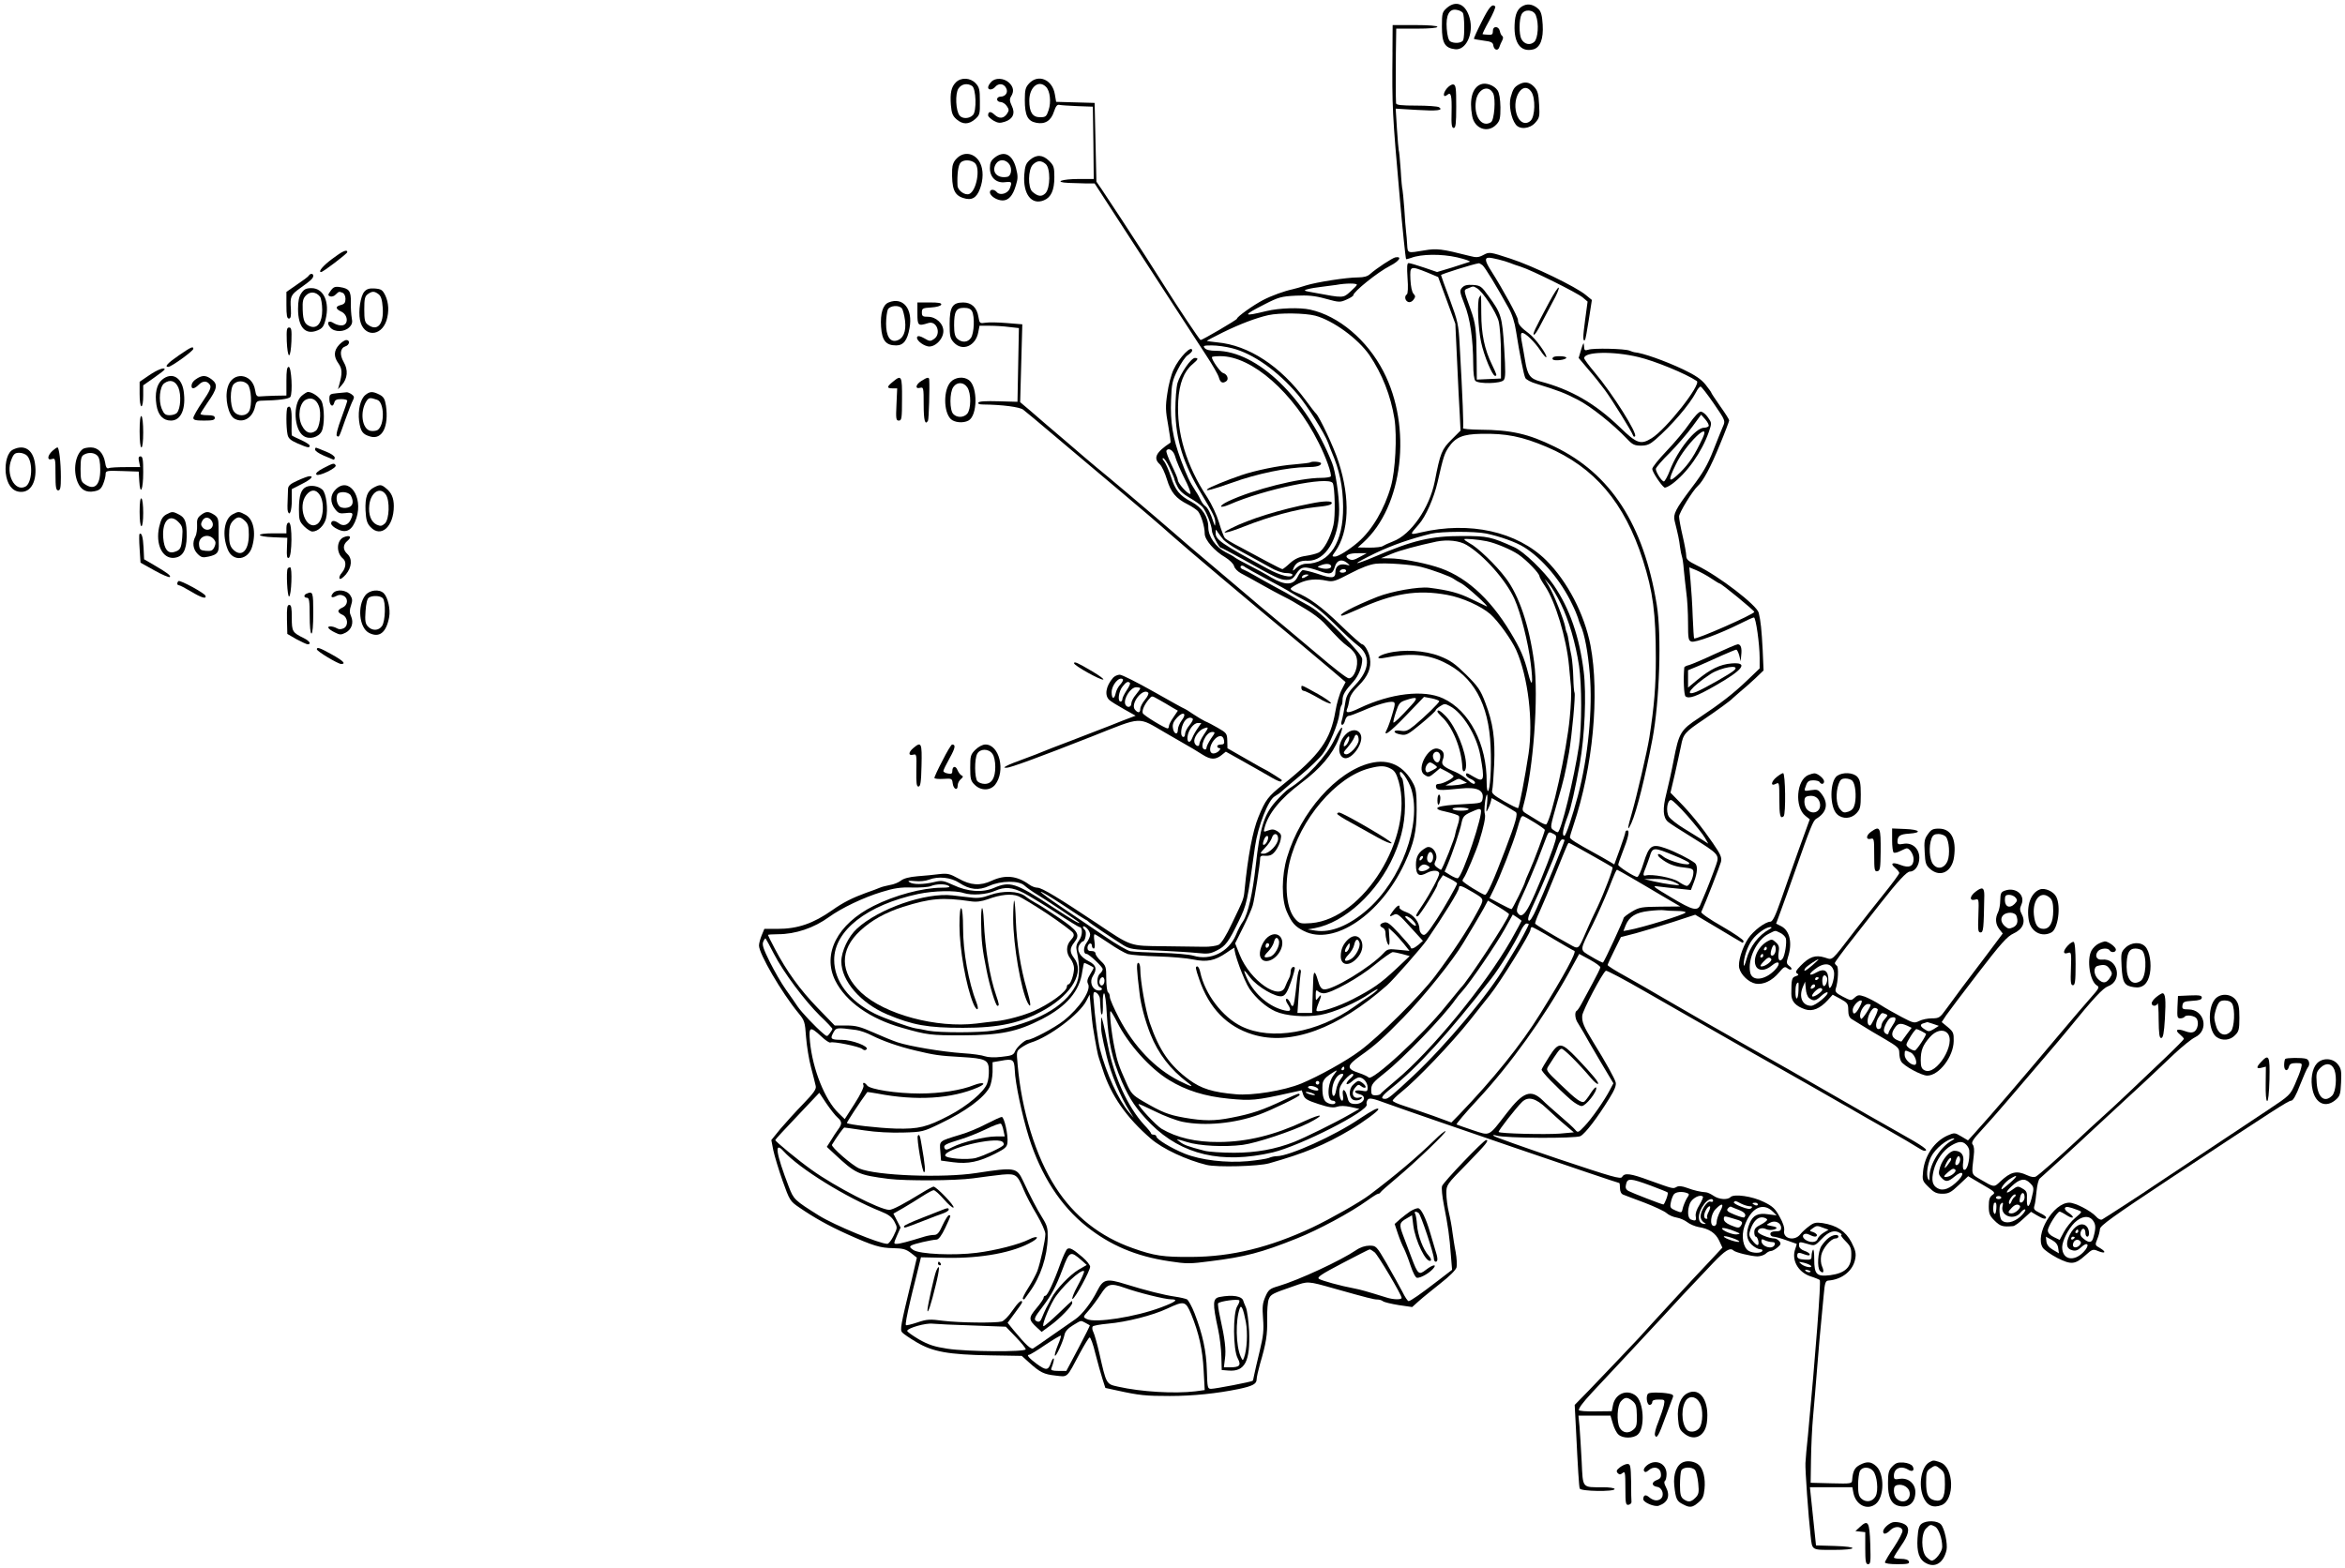 <?xml version="1.0" standalone="no"?>
<!DOCTYPE svg PUBLIC "-//W3C//DTD SVG 20010904//EN"
 "http://www.w3.org/TR/2001/REC-SVG-20010904/DTD/svg10.dtd">
<svg version="1.0" xmlns="http://www.w3.org/2000/svg"
 width="1310pt" height="876pt" viewBox="0 0 1310 876"
 preserveAspectRatio="xMidYMid meet">
<g transform="translate(0,876) scale(0.1,-0.1)"
fill="#000000" stroke="none">
<path d="M8083 8716 c-26 -23 -28 -29 -28 -105 0 -91 16 -119 73 -126 61 -8
106 86 82 174 -21 78 -75 102 -127 57z m89 -28 c9 -15 11 -129 2 -152 -7 -17
-50 -21 -73 -7 -9 6 -16 32 -19 70 -6 76 14 114 55 106 15 -2 30 -10 35 -17z"/>
<path d="M8514 8730 c-35 -14 -51 -46 -53 -110 -4 -102 35 -153 104 -136 39
10 58 58 53 138 -3 51 -9 73 -23 87 -26 24 -54 32 -81 21z m66 -56 c18 -45 12
-129 -9 -148 -23 -21 -56 -14 -72 16 -14 26 -13 111 1 138 16 31 68 27 80 -6z"/>
<path d="M8277 8638 c-26 -51 -45 -94 -43 -95 2 -2 26 -6 54 -10 41 -5 52 -10
54 -26 4 -27 26 -34 34 -10 3 10 10 26 16 37 6 12 6 21 0 25 -5 3 -11 15 -13
26 -6 30 -39 32 -39 3 0 -20 -5 -24 -27 -22 -16 1 -30 2 -31 3 -2 0 14 34 37
75 22 40 37 76 34 80 -17 17 -34 -2 -76 -86z"/>
<path d="M7779 8468 c-3 -307 -1 -342 41 -818 14 -160 32 -335 35 -338 1 -1
14 2 28 7 57 22 169 23 257 3 47 -11 78 -22 70 -25 -8 -3 -53 -17 -99 -32
l-83 -25 -73 25 c-41 14 -79 25 -86 25 -9 0 -10 -21 -6 -85 4 -49 2 -87 -4
-90 -15 -10 -10 -35 7 -42 10 -4 22 1 30 12 12 16 12 21 0 34 -9 10 -15 42
-17 81 -3 75 -2 76 98 36 l57 -24 48 -130 48 -131 10 -213 c5 -117 12 -252 15
-299 l4 -85 -50 -50 c-55 -55 -63 -74 -94 -234 -29 -147 -133 -298 -233 -335
-26 -10 -51 -22 -57 -26 -5 -5 -38 -9 -75 -9 l-65 1 31 28 c222 201 274 645
112 956 -91 176 -250 310 -409 345 -58 13 -174 9 -244 -8 -135 -33 -136 -26
-10 38 78 40 94 44 174 48 68 3 104 0 166 -17 76 -21 81 -21 117 -5 21 9 38
20 38 24 0 20 137 130 206 165 51 26 69 54 29 47 -18 -4 -105 -61 -141 -93
-14 -13 -35 -19 -67 -19 -64 0 -231 -26 -292 -45 -27 -9 -60 -18 -73 -21 -47
-10 -119 -36 -167 -61 -55 -29 -145 -93 -145 -104 0 -6 -193 -119 -203 -119
-5 0 -127 183 -203 304 -27 43 -74 117 -105 165 -31 47 -91 140 -134 206 -43
66 -92 140 -109 165 l-31 45 -5 220 -5 220 -107 3 -108 3 -7 41 c-13 83 -92
117 -144 62 -20 -22 -24 -35 -24 -93 0 -86 16 -118 64 -127 49 -10 83 12 99
63 10 30 18 40 30 37 9 -2 55 -5 102 -7 l85 -3 3 -202 2 -202 -82 0 c-98 0
-145 -18 -58 -22 30 -1 75 -2 100 -3 l45 0 162 -250 c89 -137 213 -328 275
-424 62 -96 144 -222 182 -280 38 -57 72 -116 75 -130 8 -28 20 -35 40 -22 18
11 7 41 -17 47 -14 4 -62 71 -62 88 0 4 21 6 48 6 176 0 408 -203 548 -483 41
-80 75 -177 68 -189 -3 -4 -27 -8 -53 -8 -122 0 -377 -64 -518 -130 -59 -28
-54 -44 5 -19 196 86 552 160 577 120 12 -21 16 -186 4 -235 -15 -68 -55 -141
-84 -154 -12 -6 -44 -14 -71 -18 -35 -5 -60 -16 -87 -40 -20 -19 -40 -34 -43
-34 -4 0 -41 19 -83 41 -42 23 -110 59 -151 81 -41 21 -80 44 -87 51 -6 7 -21
46 -33 87 -13 43 -41 103 -65 140 -118 179 -173 362 -163 540 6 98 32 165 80
205 32 27 35 35 13 35 -21 0 -81 -87 -97 -140 -7 -26 -12 -91 -12 -155 2 -161
45 -298 146 -465 66 -111 77 -133 77 -160 -1 -23 -1 -23 -11 5 -15 48 -32 79
-46 88 -7 5 -17 18 -23 30 -5 12 -18 36 -29 52 -36 56 -47 80 -83 175 -46 124
-60 213 -55 336 3 89 7 108 37 168 18 36 43 74 57 82 13 9 24 20 24 25 0 36
-73 -38 -104 -106 -13 -27 -29 -88 -35 -134 -11 -71 -10 -97 5 -178 9 -51 15
-95 13 -96 -82 -54 -98 -87 -60 -121 11 -10 29 -48 40 -85 22 -72 50 -106 116
-139 22 -11 47 -28 57 -38 18 -22 38 -86 38 -126 0 -34 54 -97 115 -132 24
-15 45 -35 49 -49 3 -13 20 -30 38 -40 18 -9 69 -37 113 -62 44 -25 98 -54
120 -65 22 -11 47 -24 55 -29 8 -5 43 -26 77 -46 34 -20 78 -53 97 -73 85 -92
103 -110 138 -136 23 -16 41 -39 46 -59 13 -47 -13 -117 -43 -117 -11 0 -82
55 -185 143 -14 12 -93 78 -175 147 -83 68 -184 154 -226 190 -42 36 -127 108
-189 160 -62 52 -159 134 -214 183 -113 98 -374 319 -422 357 -17 14 -94 79
-170 145 -77 65 -165 141 -197 169 l-58 49 6 218 6 217 -86 7 c-47 4 -101 5
-119 2 -32 -5 -34 -4 -40 32 -8 52 -38 81 -85 81 -60 0 -76 -25 -76 -120 0
-69 3 -81 24 -104 48 -51 122 -19 136 58 l7 36 57 0 c31 0 80 -3 109 -7 l54
-6 -4 -206 -4 -206 -106 3 c-69 2 -108 0 -112 -7 -5 -7 5 -11 26 -11 107 -1
205 -14 224 -29 12 -9 88 -72 169 -141 81 -69 239 -201 350 -295 111 -93 254
-215 316 -271 100 -88 375 -320 708 -597 58 -49 140 -118 182 -153 l76 -65
-22 -43 c-12 -23 -28 -78 -35 -121 -28 -161 -87 -243 -292 -408 -85 -68 -98
-85 -138 -182 -32 -77 -59 -221 -77 -405 -5 -53 -5 -53 -71 -190 -32 -68 -59
-111 -74 -119 -13 -6 -51 -12 -83 -11 -33 0 -134 2 -225 3 -191 2 -177 -3
-374 129 -213 142 -306 198 -330 198 -13 0 -34 8 -47 18 -68 49 -133 56 -209
21 -64 -30 -118 -26 -185 12 -49 27 -61 30 -108 25 -28 -4 -83 -9 -122 -12
-46 -4 -77 -12 -93 -25 -13 -10 -40 -21 -61 -24 -20 -4 -45 -10 -56 -15 -11
-5 -46 -18 -78 -29 -74 -27 -128 -54 -187 -96 -107 -75 -193 -105 -307 -105
l-73 0 -15 -36 c-8 -20 -15 -45 -15 -57 0 -46 125 -261 220 -377 35 -42 37
-50 43 -135 4 -49 16 -126 28 -170 12 -44 23 -90 26 -103 4 -17 -10 -38 -70
-100 -41 -42 -98 -105 -127 -139 l-51 -63 11 -57 c7 -32 30 -109 52 -171 39
-109 42 -114 92 -148 83 -57 161 -101 269 -150 145 -65 184 -77 257 -78 55 -1
71 -6 99 -27 l33 -26 -30 -129 c-61 -252 -65 -274 -52 -289 6 -7 42 -32 81
-55 90 -53 177 -69 410 -73 l177 -3 40 -36 c63 -57 84 -67 149 -74 70 -8 60
-17 136 126 25 46 49 86 54 87 5 2 20 -38 32 -89 13 -51 31 -115 40 -143 l16
-50 60 -13 c131 -29 165 -32 301 -32 127 0 263 14 384 39 76 16 100 28 100 53
0 12 9 51 19 87 34 115 42 164 40 251 -1 47 3 97 9 111 11 27 18 31 140 73 80
28 75 29 227 -14 185 -52 220 -61 240 -61 10 0 24 -4 30 -9 7 -6 46 -15 88
-22 l76 -11 38 34 c21 19 76 63 121 99 50 39 85 74 89 89 3 13 1 52 -5 85 -7
34 -14 84 -18 111 -3 28 -12 77 -20 110 -8 33 -14 81 -14 107 0 48 1 49 115
165 108 111 126 133 107 133 -14 0 -239 -235 -246 -257 -4 -12 1 -59 10 -105
23 -116 32 -180 39 -278 l7 -85 -78 -60 c-97 -75 -155 -115 -165 -115 -5 0
-21 24 -35 53 -15 28 -53 98 -86 155 -59 101 -60 102 -98 102 -23 0 -51 -9
-74 -25 -89 -60 -320 -167 -434 -201 -48 -14 -56 -20 -73 -59 -16 -37 -18 -57
-13 -122 5 -66 2 -96 -19 -183 -14 -58 -28 -118 -31 -134 -3 -16 -6 -30 -8
-31 -5 -6 -209 -45 -232 -45 -20 0 -21 5 -24 103 -3 108 -23 201 -69 320 -15
38 -34 72 -42 77 -9 4 -38 11 -66 15 -62 9 -162 34 -278 70 -105 33 -124 28
-157 -37 -33 -66 -86 -135 -124 -160 -19 -13 -76 -53 -128 -89 -51 -36 -99
-69 -106 -73 -12 -7 -40 18 -109 101 l-34 42 40 54 c23 30 41 57 41 60 0 20
-22 1 -55 -47 -20 -30 -47 -57 -59 -60 -35 -9 -235 -7 -326 4 -75 10 -92 9
-145 -9 -33 -11 -62 -18 -64 -15 -4 4 4 48 25 139 2 11 17 70 32 130 l27 110
140 -3 c198 -4 380 30 483 91 43 25 26 35 -19 12 -52 -27 -187 -62 -293 -75
-126 -16 -318 -8 -354 16 -19 13 -22 18 -11 25 14 9 109 31 142 33 11 1 28 24
47 64 33 71 34 72 21 72 -5 0 -21 -25 -35 -55 -19 -43 -30 -55 -47 -55 -13 0
-36 -4 -53 -9 -94 -29 -140 -41 -157 -41 -17 0 -17 2 2 46 l20 45 -20 39 -20
39 56 32 c31 18 79 48 107 66 28 18 56 33 62 33 7 0 33 -23 58 -52 25 -29 49
-49 53 -45 8 9 -96 117 -112 117 -5 -1 -35 -16 -65 -35 -101 -62 -163 -95
-182 -95 -52 0 -302 129 -433 223 -76 54 -203 159 -204 167 0 3 55 63 123 134
l123 130 40 -60 c22 -32 50 -68 62 -78 26 -23 26 -36 3 -67 -10 -13 -28 -41
-40 -61 l-23 -36 43 -40 c118 -110 132 -117 303 -139 98 -12 374 -10 470 3 55
8 129 17 165 21 76 6 83 1 119 -85 12 -29 44 -91 72 -137 27 -46 49 -95 49
-110 0 -34 -28 -160 -45 -207 -8 -20 -30 -62 -50 -93 -20 -31 -34 -59 -31 -62
3 -4 7 -4 9 -2 2 2 14 20 28 39 62 85 100 199 102 307 1 50 -3 66 -30 109 -29
46 -68 121 -108 207 -35 74 -45 76 -260 43 -186 -29 -560 -15 -654 25 -39 16
-161 122 -153 133 25 41 64 96 69 96 3 0 53 -7 112 -16 65 -10 149 -14 216
-12 108 3 112 4 209 51 142 68 242 142 274 202 9 17 16 54 17 85 l0 55 47 8
c67 13 74 7 77 -52 2 -71 41 -254 79 -376 67 -212 177 -383 321 -497 133 -106
276 -167 462 -195 97 -15 117 -15 230 0 193 24 286 48 483 127 121 48 301 145
394 212 29 21 56 38 61 38 5 0 11 3 13 8 2 4 41 39 88 78 109 91 288 263 275
264 -6 0 -33 -22 -60 -49 -102 -99 -218 -197 -365 -308 -51 -39 -219 -134
-320 -182 -238 -111 -449 -163 -675 -164 -157 -1 -206 6 -327 49 -182 64 -327
178 -431 340 -111 172 -190 429 -212 685 -7 76 -7 76 21 96 16 11 40 24 54 28
100 30 271 158 309 233 l18 35 7 -74 c3 -41 9 -87 11 -104 17 -104 28 -163 35
-180 4 -11 13 -38 20 -60 46 -146 134 -271 270 -388 66 -57 200 -119 311 -146
59 -14 289 -8 349 9 197 56 310 102 455 188 74 44 155 104 155 114 0 12 -31
-4 -105 -53 -138 -94 -393 -209 -462 -209 -12 0 -32 -4 -45 -10 -13 -5 -65
-13 -117 -18 -122 -11 -263 6 -353 42 -76 31 -158 81 -158 96 0 5 -7 10 -15
10 -8 0 -15 3 -15 8 0 4 -18 26 -39 48 -91 100 -167 266 -201 439 -12 61 -25
124 -30 140 -8 29 -8 28 -9 -13 -1 -40 3 -65 31 -182 23 -97 77 -229 129 -310
l22 -35 -26 30 c-59 69 -128 220 -162 353 -12 48 -28 173 -37 292 0 3 0 11 1
18 2 23 35 -4 36 -30 4 -76 6 -91 12 -85 4 4 5 32 4 62 -1 30 2 55 7 55 5 0
12 -51 15 -114 10 -166 29 -249 84 -379 44 -100 83 -157 163 -238 173 -172
396 -224 680 -158 155 37 538 232 525 268 -3 7 0 19 6 27 9 11 29 7 107 -22
168 -61 1287 -444 1298 -444 2 0 4 -13 4 -29 0 -18 7 -32 18 -36 9 -4 63 -24
119 -45 57 -22 112 -48 123 -58 12 -11 37 -22 56 -25 19 -3 46 -15 60 -26 14
-11 42 -23 63 -27 58 -9 95 -33 115 -76 l18 -39 -53 -57 c-29 -31 -57 -61 -63
-67 -9 -8 -305 -329 -351 -381 -15 -17 -188 -198 -278 -292 l-80 -82 7 -133
c11 -227 17 -322 21 -334 5 -16 195 -19 195 -3 0 6 -29 10 -67 10 -116 0 -110
-8 -117 143 -4 73 -9 160 -12 195 l-6 62 90 0 89 0 13 -44 c7 -25 21 -53 32
-62 24 -22 83 -22 108 1 41 37 33 182 -12 217 -49 38 -114 11 -127 -52 l-7
-35 -92 -1 c-54 -1 -92 2 -92 8 0 5 9 22 21 36 21 28 38 46 264 287 72 77 156
167 186 200 54 60 143 155 279 298 68 71 95 88 114 70 11 -11 97 -32 133 -33
17 0 38 7 47 15 8 8 21 15 29 15 8 0 24 9 37 20 19 16 21 22 10 35 -7 8 -19
15 -26 15 -31 0 -94 26 -94 38 0 18 25 25 47 14 10 -5 29 -6 43 -2 26 8 18 15
-25 22 -19 4 -19 4 3 16 28 16 62 0 62 -28 0 -16 -7 -20 -30 -20 -20 0 -30 -5
-30 -15 0 -8 8 -15 18 -15 9 0 42 -9 72 -20 30 -11 56 -20 57 -20 1 0 -2 -12
-7 -26 -24 -62 13 -131 83 -155 26 -8 49 -18 53 -21 8 -8 -24 -419 -66 -868
-7 -63 -13 -133 -14 -155 -2 -36 16 -293 29 -407 9 -81 4 -78 126 -78 140 0
145 18 7 22 l-103 3 -11 105 c-6 58 -14 131 -17 163 l-6 57 118 0 119 0 6 -32
c14 -68 78 -99 125 -61 48 39 49 167 3 210 -29 27 -52 29 -92 8 -29 -15 -39
-35 -43 -83 -1 -22 -3 -23 -117 -20 l-115 3 2 130 c1 72 6 182 12 245 6 63 15
176 21 250 10 124 17 212 38 424 6 69 10 80 27 81 76 6 137 55 149 121 6 30 2
48 -21 93 -33 62 -81 94 -161 107 -37 5 -49 3 -75 -17 -18 -13 -40 -33 -50
-46 -32 -40 -98 -24 -90 21 3 15 -6 44 -25 77 -24 45 -39 59 -88 83 -64 32
-167 47 -187 27 -17 -17 -66 -13 -95 8 -15 10 -34 19 -42 19 -30 2 -66 10
-106 25 -28 10 -46 12 -58 5 -20 -11 -16 -12 -150 36 -108 40 -141 44 -154 20
-8 -14 -53 -1 -358 101 -192 65 -353 122 -359 128 -7 6 -2 7 15 2 46 -15 442
-17 469 -3 27 14 95 103 161 210 30 48 40 74 36 90 -6 23 -54 110 -127 228
-52 85 -62 109 -60 145 2 28 112 238 132 251 5 3 105 -50 221 -117 117 -67
227 -130 243 -139 17 -10 111 -64 210 -120 99 -57 214 -122 255 -145 41 -23
138 -78 215 -122 77 -44 157 -90 178 -102 20 -11 52 -29 70 -40 17 -10 97 -56
177 -101 80 -45 157 -91 172 -101 15 -10 32 -19 38 -19 30 0 -4 25 -142 102
-84 47 -252 143 -373 213 -201 116 -275 158 -465 265 -158 89 -383 218 -480
275 -58 34 -151 88 -207 119 -57 31 -103 60 -102 64 0 4 17 41 37 81 l37 75
85 22 c47 13 140 41 208 63 l122 40 128 -76 c70 -42 130 -78 135 -80 4 -2 7 2
7 9 0 7 -54 44 -120 82 -67 38 -119 74 -116 80 25 54 104 257 110 280 6 24 -1
41 -45 105 -61 89 -124 167 -190 234 l-47 48 24 102 c13 56 28 128 35 160 12
65 21 76 124 145 74 50 157 110 165 121 3 3 21 19 40 35 19 15 57 49 84 74
l48 46 -5 115 c-6 112 -11 162 -22 207 -10 42 -223 206 -346 265 -48 24 -59
33 -59 54 0 13 -9 63 -20 110 -11 47 -20 96 -20 109 0 21 76 145 105 171 29
26 72 106 121 226 30 72 54 136 54 140 0 5 -22 40 -50 79 -27 39 -50 73 -50
76 0 3 -15 23 -32 45 -24 30 -58 53 -125 85 -104 49 -226 92 -273 96 -3 0 -15
4 -27 9 -28 11 -202 15 -230 5 -20 -6 -23 -4 -24 21 -1 23 -4 20 -16 -20 l-14
-47 53 -63 c30 -34 72 -87 94 -117 40 -54 149 -230 157 -253 2 -7 7 -9 11 -5
16 14 -124 237 -226 358 -32 38 -58 73 -58 79 0 36 162 40 303 6 90 -21 266
-93 326 -134 27 -18 -171 -270 -253 -320 -60 -37 -82 -30 -176 61 -140 135
-275 212 -446 257 -56 15 -71 35 -84 116 -7 39 -15 89 -20 113 -5 29 -4 42 4
42 18 0 70 -51 101 -98 15 -23 30 -40 33 -38 9 10 -62 108 -97 133 -46 34 -61
52 -61 75 0 18 -84 171 -148 272 -36 56 -40 76 -14 76 19 0 87 -17 117 -29 11
-5 38 -14 60 -21 59 -18 316 -146 347 -172 l27 -23 -14 -104 c-13 -96 -13
-122 0 -110 2 3 12 54 21 114 l17 109 -33 27 c-54 46 -298 164 -422 204 -116
38 -118 38 -150 21 -28 -15 -40 -16 -78 -6 -157 40 -184 43 -253 31 -95 -16
-93 -17 -96 32 -1 23 -4 56 -6 72 -2 17 -7 75 -10 130 -4 55 -9 102 -10 105
-2 3 -7 53 -10 110 -4 58 -9 108 -11 111 -1 3 -6 56 -10 119 l-7 113 116 -7
c115 -7 153 -3 126 15 -8 5 -65 9 -126 9 -83 0 -113 3 -114 13 -2 29 -2 151
-1 280 l2 137 115 0 c70 0 115 4 115 10 0 6 -48 10 -125 10 l-125 0 -1 -152z
m-1936 -193 c23 -22 30 -85 15 -130 -12 -36 -16 -40 -48 -40 -42 0 -60 28 -60
93 0 75 52 118 93 77z m2439 -997 c14 -12 77 -115 145 -238 20 -35 35 -82 42
-130 20 -127 43 -244 52 -262 5 -9 32 -24 61 -32 126 -39 157 -51 231 -89 73
-37 198 -137 277 -220 29 -31 41 -37 77 -37 33 0 50 7 80 33 89 77 192 196
228 266 8 17 20 31 25 31 5 0 38 -43 74 -95 65 -95 65 -96 51 -128 -8 -18 -32
-78 -54 -134 -32 -81 -57 -125 -122 -210 -89 -118 -103 -146 -94 -183 20 -80
26 -109 30 -145 3 -22 8 -47 11 -55 3 -8 8 -40 10 -70 3 -30 9 -88 14 -128 6
-40 10 -118 10 -172 0 -89 2 -99 19 -105 22 -7 159 44 269 99 39 20 75 36 80
36 11 0 32 -150 32 -225 l0 -60 -68 -65 c-78 -75 -149 -130 -272 -212 -101
-66 -111 -83 -140 -234 -11 -59 -30 -144 -41 -188 -22 -86 -19 -134 9 -158 9
-8 69 -47 133 -86 152 -95 155 -98 136 -154 -19 -54 -55 -147 -67 -173 -5 -11
-14 -32 -20 -47 -15 -42 -42 -36 -165 38 -107 64 -109 66 -65 60 25 -3 75 -9
111 -12 l65 -7 17 45 c20 52 22 92 5 106 -28 22 -113 65 -166 83 -74 26 -90
15 -121 -85 -13 -42 -28 -76 -35 -76 -16 0 -106 58 -106 68 0 5 11 36 24 70
32 80 41 122 27 122 -6 0 -11 -4 -11 -9 0 -6 -14 -49 -31 -96 l-31 -85 -32 19
c-17 10 -53 31 -81 46 -99 54 -135 77 -135 86 0 5 9 36 20 68 109 324 147 730
95 1005 -34 175 -129 358 -248 476 -163 160 -426 219 -700 155 -64 -15 -64
-15 -11 45 39 44 84 146 105 237 32 141 38 158 61 193 39 57 79 74 182 76 140
3 229 -15 366 -73 267 -113 435 -311 538 -633 56 -176 72 -296 72 -550 0 -154
-9 -266 -36 -440 -12 -76 -71 -330 -97 -420 -27 -91 -28 -113 -3 -58 29 65 76
253 117 468 40 211 52 584 24 752 -73 448 -257 731 -572 883 -145 71 -242 93
-416 94 -54 1 -96 4 -94 9 4 6 -2 168 -19 467 -6 111 -10 130 -55 252 -27 72
-49 133 -49 136 0 5 177 61 211 66 3 1 12 -5 21 -11z m-702 -109 c0 -4 -17
-21 -37 -39 -40 -36 -38 -36 -198 -6 -63 11 -67 13 -40 20 17 5 50 10 75 13
25 3 62 8 84 11 54 10 116 10 116 1z m-2150 -148 c16 -30 12 -123 -6 -149 -18
-26 -50 -28 -76 -5 -13 12 -18 31 -18 75 0 78 11 98 55 98 24 0 38 -6 45 -19z
m1918 -25 c100 -27 238 -128 302 -220 71 -105 119 -226 140 -356 15 -98 5
-291 -20 -378 -36 -127 -105 -244 -184 -312 -49 -42 -110 -80 -129 -80 -17 0
-17 2 2 28 77 109 85 296 19 500 -25 80 -108 256 -127 272 -4 3 -30 37 -58 75
-140 190 -318 306 -493 322 -30 3 -56 7 -58 8 -2 1 39 23 90 48 96 47 183 80
253 96 63 14 205 12 263 -3z m-464 -182 c117 -30 254 -127 366 -259 52 -61
151 -218 170 -271 6 -16 14 -38 19 -49 44 -102 63 -193 64 -305 2 -200 -75
-320 -207 -320 -17 0 -40 -10 -53 -22 -22 -21 -24 -21 -17 -3 12 31 36 44 80
42 98 -3 175 123 175 287 0 76 -21 215 -40 261 -145 362 -417 624 -647 625
-34 0 -56 5 -64 15 -11 13 -6 15 40 15 29 0 80 -7 114 -16z m-321 -599 c10
-35 29 -79 68 -157 15 -32 23 -58 18 -58 -16 0 -69 60 -69 77 0 8 -16 46 -35
85 -19 39 -32 75 -29 80 11 18 37 3 47 -27z m-29 -69 c14 -30 26 -58 26 -61 0
-4 7 -23 17 -42 10 -23 33 -44 68 -64 28 -16 61 -39 72 -51 20 -22 53 -104 53
-133 0 -18 40 -95 49 -95 4 0 57 -28 117 -61 188 -106 215 -119 250 -119 28 0
38 6 56 35 27 41 45 43 124 16 65 -24 78 -20 91 22 10 37 38 46 68 22 19 -16
19 -16 -8 -10 -35 7 -57 -9 -57 -42 0 -35 -19 -37 -100 -9 -40 13 -78 22 -84
20 -6 -3 -18 -19 -27 -37 -23 -48 -71 -49 -147 -4 -31 19 -86 49 -122 67 -36
18 -72 38 -80 44 -8 7 -33 21 -54 31 -54 28 -96 87 -96 138 0 59 -34 111 -94
143 -67 35 -91 65 -116 144 -12 36 -29 73 -37 83 -9 9 -11 17 -5 17 6 0 22
-24 36 -54z m301 -402 c11 -12 47 -37 80 -55 63 -34 82 -45 178 -98 34 -20 71
-33 92 -33 19 0 35 -4 35 -9 0 -22 -67 -6 -138 33 -261 141 -293 163 -291 202
0 20 1 20 12 2 7 -10 21 -29 32 -42z m1467 35 c77 -16 167 -48 213 -77 102
-64 206 -188 268 -319 14 -28 28 -62 32 -75 3 -12 10 -32 15 -43 22 -47 41
-149 51 -270 17 -194 -9 -466 -66 -680 -32 -120 -67 -225 -76 -225 -15 0 -8
39 21 115 16 41 39 144 65 286 28 156 38 391 22 518 -24 194 -78 350 -167 481
-52 77 -167 188 -220 212 -131 59 -149 63 -290 63 -177 0 -275 -23 -494 -117
-49 -21 -91 -36 -94 -34 -2 3 43 27 101 55 94 45 198 81 312 109 56 13 243 14
307 1z m3 -43 c50 -10 137 -47 177 -74 47 -32 118 -106 118 -122 0 -5 14 -30
31 -55 58 -86 120 -292 134 -445 3 -36 8 -88 11 -117 3 -28 0 -107 -7 -175
-17 -184 -102 -564 -131 -594 -3 -3 -23 5 -45 19 -21 13 -50 31 -65 40 -25 15
-26 19 -16 53 54 196 84 604 58 795 -27 203 -84 372 -159 470 -54 72 -158 172
-202 194 -16 9 -29 18 -29 22 0 5 77 -1 125 -11z m-112 -21 c96 -57 219 -196
267 -301 35 -78 77 -243 91 -359 15 -118 8 -146 -14 -57 -22 88 -44 138 -99
229 -119 197 -259 320 -418 367 -82 25 -199 46 -255 46 l-50 1 58 24 c48 20
144 46 252 69 62 12 128 5 168 -19z m-593 -65 c-40 -22 -49 -23 -70 -10 -23
16 6 30 60 29 l45 0 -35 -19z m340 -58 c66 -17 165 -54 180 -66 8 -6 28 -18
44 -26 27 -14 161 -135 141 -128 -5 2 -44 21 -86 41 -69 34 -125 49 -235 63
-59 7 -208 -19 -290 -51 -133 -53 -231 -105 -196 -105 5 0 43 15 85 34 199 91
334 113 502 82 84 -15 189 -63 240 -107 45 -40 118 -142 145 -201 67 -152 96
-398 69 -580 -20 -133 -52 -298 -58 -303 -4 -2 -39 15 -79 38 -60 35 -71 45
-66 62 3 11 8 76 11 144 6 146 -6 231 -50 346 -26 69 -40 89 -106 155 -63 62
-88 80 -149 104 -83 32 -200 39 -289 17 -61 -15 -74 -38 -15 -26 136 27 235
20 326 -24 167 -79 253 -233 263 -472 6 -117 -3 -249 -15 -249 -4 0 -7 21 -7
48 2 213 -96 402 -244 470 -108 50 -292 28 -465 -54 -60 -29 -81 -31 -71 -6 5
9 10 32 13 50 3 23 20 49 52 81 52 52 72 100 63 153 -5 34 -30 78 -44 78 -5 0
-60 49 -122 109 -103 100 -178 155 -249 182 -16 6 -28 15 -28 19 0 5 20 18 45
30 48 23 96 28 158 15 34 -7 48 -2 130 41 61 32 109 50 142 54 57 6 203 -4
255 -18z m-505 8 c9 -15 -21 -23 -53 -15 -25 7 -25 8 -7 15 28 12 53 12 60 0z
m-479 -9 c5 -4 59 -34 119 -66 61 -32 121 -65 135 -75 14 -9 54 -32 90 -51 44
-23 94 -64 155 -125 49 -50 107 -103 127 -118 76 -56 72 -136 -10 -222 -36
-37 -51 -62 -55 -90 -8 -50 -16 -94 -23 -116 -3 -10 -1 -18 4 -18 6 0 13 11
16 25 4 14 12 25 20 25 7 0 42 13 77 28 74 33 150 55 171 50 13 -3 13 -12 -4
-68 -10 -36 -24 -73 -29 -83 -28 -51 13 -22 105 74 l101 105 43 -8 c23 -5 42
-12 42 -16 0 -9 -77 -84 -138 -135 -37 -30 -49 -35 -78 -30 -45 7 -45 -13 0
-21 32 -6 41 -1 115 60 45 37 81 71 81 75 0 4 11 14 25 23 23 15 28 15 54 1
72 -37 151 -165 171 -278 25 -138 21 -151 -36 -118 -40 24 -44 25 -44 11 0 -6
11 -16 25 -22 14 -6 25 -15 25 -20 0 -15 -17 -8 -44 17 -15 14 -44 32 -64 41
-69 29 -83 41 -72 69 13 33 3 54 -28 62 -53 13 -120 -112 -77 -144 25 -18 29
-17 62 11 l28 24 37 -19 c21 -11 38 -23 38 -27 0 -11 -60 -42 -82 -42 -13 0
-18 -6 -16 -17 4 -20 19 -21 135 -9 96 10 135 -9 125 -59 -4 -22 -9 -23 -100
-28 -157 -7 -197 -24 -102 -43 35 -8 67 -18 70 -24 4 -7 1 -28 -6 -48 -7 -20
-13 -43 -14 -50 0 -19 -73 -202 -80 -202 -3 0 -13 7 -23 14 -15 12 -16 18 -8
35 20 37 -19 93 -52 75 -42 -24 -57 -49 -57 -96 0 -58 17 -70 64 -44 31 16 66
14 66 -5 0 -16 -50 -110 -91 -172 -42 -63 -44 -67 -30 -67 10 0 111 161 111
177 0 5 7 19 16 31 l15 22 40 -20 c21 -11 39 -23 39 -26 0 -10 -74 -140 -113
-199 -58 -88 -68 -97 -84 -84 -7 6 -13 18 -13 26 0 40 -33 82 -73 96 -23 8
-41 20 -39 26 4 21 -14 11 -36 -19 -24 -32 -22 -36 7 -20 16 8 30 -3 89 -69
l71 -78 -25 -22 c-25 -21 -44 -27 -44 -13 0 4 -29 38 -64 76 -52 56 -67 67
-85 61 -25 -7 -27 -20 -6 -29 8 -3 15 -16 15 -28 0 -30 11 -68 19 -68 3 0 5
21 2 48 l-3 47 27 -25 c15 -14 41 -43 58 -64 l31 -39 -60 6 c-57 6 -63 5 -85
-19 -72 -78 -288 -209 -333 -202 -15 2 -24 16 -34 51 -16 57 -25 55 -26 -5 -1
-24 -3 -73 -4 -110 l-2 -68 -41 0 -41 0 7 103 c4 56 9 109 11 119 3 9 1 19 -4
22 -5 3 -12 -23 -16 -57 -13 -118 -17 -141 -23 -147 -3 -3 -7 0 -10 5 -8 23
-22 39 -28 33 -4 -3 1 -18 11 -32 22 -35 13 -42 -37 -27 -82 25 -160 97 -197
184 -19 44 -14 43 22 -5 40 -52 145 -113 179 -104 17 4 29 23 49 80 14 41 24
77 21 80 -10 10 -23 -4 -23 -25 0 -10 -4 -27 -10 -37 -5 -9 -14 -29 -20 -44
-29 -84 -196 32 -254 176 l-26 65 44 88 c24 48 49 104 54 123 10 32 42 238 42
268 0 7 8 12 18 11 36 -3 49 2 69 29 11 15 24 42 27 59 6 27 3 34 -17 48 -19
12 -30 13 -52 5 -26 -10 -27 -9 -21 13 20 80 88 164 205 252 107 80 175 160
210 248 35 85 18 81 -24 -5 -45 -94 -157 -214 -255 -275 -14 -9 -48 -42 -76
-74 -63 -72 -86 -148 -109 -356 -17 -156 -43 -269 -71 -311 -11 -15 -29 -49
-40 -77 -41 -95 -142 -144 -237 -115 -23 7 -105 14 -182 16 -77 2 -153 6 -170
9 -16 3 -79 39 -140 81 -60 41 -168 114 -238 161 -70 47 -126 88 -123 90 3 3
58 -30 123 -73 65 -44 123 -81 128 -83 6 -2 12 -7 15 -10 6 -8 138 -96 195
-132 36 -22 54 -25 195 -30 85 -4 184 -10 221 -14 56 -6 71 -4 106 14 49 24
66 47 122 162 47 97 49 107 92 419 17 116 74 261 111 281 12 7 31 20 41 30 11
10 59 51 107 91 48 40 102 92 119 115 37 48 88 171 94 226 2 20 7 40 10 44 4
3 7 18 7 32 0 28 14 52 61 103 29 33 49 83 49 125 0 15 -40 63 -122 147 -95
96 -139 133 -193 161 -38 21 -74 41 -80 45 -5 4 -46 27 -90 50 -44 24 -98 54
-120 67 -22 13 -48 26 -57 30 -10 3 -18 9 -18 14 0 11 13 12 26 0z m2602 -62
c24 -16 45 -29 48 -29 10 0 194 -151 194 -159 0 -13 -327 -157 -336 -148 -2 2
-5 57 -8 122 -2 66 -8 155 -12 198 l-7 77 39 -16 c21 -9 58 -29 82 -45z
m-2038 41 c0 -5 -9 -10 -21 -10 -11 0 -17 5 -14 10 3 6 13 10 21 10 8 0 14 -4
14 -10z m-220 -30 c-20 -13 -33 -13 -25 0 3 6 14 10 23 10 15 0 15 -2 2 -10z
m1420 -155 c44 -90 82 -219 101 -345 16 -105 16 -338 0 -445 -28 -187 -101
-485 -119 -485 -5 0 -16 6 -25 13 -18 13 -18 13 23 157 36 123 44 158 65 275
16 93 37 323 31 334 -3 4 -6 42 -7 85 -1 43 -6 96 -10 119 -5 23 -12 60 -15
81 -3 22 -8 44 -10 48 -3 5 -8 20 -10 35 -8 41 -64 183 -91 228 l-24 40 26
-30 c14 -16 44 -66 65 -110z m-837 -567 c-62 -68 -95 -99 -99 -95 -2 2 4 28
14 58 15 47 22 56 52 66 69 23 76 17 33 -29z m161 -273 c6 -17 -2 -45 -14 -45
-15 0 -30 28 -24 44 8 20 30 21 38 1z m-29 -59 c18 -13 17 -14 -13 -30 -29
-15 -33 -15 -38 -1 -6 15 11 45 25 45 4 0 16 -6 26 -14z m158 -88 l22 -12 -25
-7 c-14 -4 -41 -7 -60 -8 l-35 0 35 19 c42 23 37 22 63 8z m134 -130 c-6 -51
-6 -52 8 -23 8 17 14 36 15 43 0 6 2 12 4 12 3 0 107 -60 133 -77 14 -9 1 -55
-59 -213 -64 -169 -100 -249 -112 -250 -13 0 -126 70 -126 79 0 4 4 11 8 17
10 10 70 154 84 199 27 86 38 140 33 156 -7 20 4 109 12 109 3 0 3 -24 0 -52z
m1120 -67 c43 -49 87 -104 97 -122 l19 -33 -31 20 c-17 10 -63 39 -102 63 -40
24 -79 55 -87 68 -18 28 -10 93 12 93 8 0 49 -40 92 -89z m-1223 37 c-7 -11
-81 -10 -89 1 -3 6 15 9 44 9 28 -1 48 -5 45 -10z m68 -3 c17 -17 -102 -373
-128 -382 -5 -2 -24 6 -42 17 l-32 20 16 37 c28 65 72 196 79 237 7 32 14 41
49 57 45 20 50 22 58 14z m301 -71 c31 -19 57 -38 57 -41 0 -11 -62 -178 -85
-228 -14 -31 -25 -58 -25 -60 0 -11 -71 -155 -76 -155 -4 0 -33 14 -65 31
l-58 31 23 47 c33 65 111 264 131 336 19 67 23 75 33 75 4 0 33 -16 65 -36z
m107 -64 c18 -10 18 -12 -4 -78 -36 -102 -96 -250 -130 -317 -31 -61 -51 -73
-69 -44 -8 12 0 37 30 100 22 47 59 134 83 194 23 61 46 120 51 133 10 25 13
26 39 12z m-1540 -26 c0 -32 -50 -84 -81 -84 -22 0 -22 1 8 33 17 17 34 42 38
55 9 31 35 28 35 -4z m-57 -4 c-5 -20 -21 -36 -27 -29 -2 2 0 14 5 27 10 27
29 29 22 2z m1657 -5 c0 -10 -119 -301 -155 -379 -24 -54 -39 -76 -46 -69 -7
7 3 37 30 94 22 46 51 113 66 149 15 36 33 79 40 95 7 17 19 49 27 73 7 23 19
42 25 42 7 0 13 -2 13 -5z m148 -82 c64 -36 118 -67 120 -69 6 -4 -46 -141
-84 -222 -21 -42 -49 -104 -63 -137 -46 -105 -40 -101 -97 -69 -84 46 -184
106 -188 113 -2 3 9 35 26 70 16 35 54 125 84 200 74 183 73 181 79 181 3 0
58 -30 123 -67z m469 -5 c40 -16 75 -34 79 -39 15 -24 -115 8 -147 37 -11 9
-22 14 -26 11 -4 -4 2 -14 13 -22 40 -32 78 -47 130 -52 47 -5 54 -9 54 -27 0
-30 -22 -76 -37 -76 -7 0 -28 11 -47 24 -33 22 -149 44 -183 34 -16 -4 -15 7
1 45 7 19 17 45 21 58 17 57 21 57 142 7z m-1353 7 c6 -17 -2 -45 -14 -45 -15
0 -22 19 -15 40 8 24 21 26 29 5z m-62 -27 c-7 -7 -12 -8 -12 -2 0 14 12 26
19 19 2 -3 -1 -11 -7 -17z m37 -37 c11 -7 9 -11 -8 -21 -30 -16 -58 -6 -41 15
14 17 29 19 49 6z m1132 -64 c41 -24 120 -70 175 -103 l101 -59 -112 -1 c-104
-1 -117 -3 -159 -28 -25 -15 -46 -31 -46 -36 0 -10 -106 -240 -115 -248 -2 -2
-31 12 -64 32 -69 42 -70 26 7 181 27 55 66 143 87 195 39 99 44 110 49 110 2
0 37 -20 77 -43z m-3752 -30 c59 -39 108 -44 167 -17 66 30 166 31 197 2 12
-11 36 -28 53 -39 55 -32 254 -165 254 -169 0 -7 -34 13 -156 92 -201 132
-232 141 -321 103 -65 -28 -147 -22 -228 16 -55 25 -63 27 -108 16 -61 -14
-117 -14 -137 0 -11 8 -4 9 30 6 26 -3 60 0 80 8 52 20 122 13 169 -18z m3985
8 c20 -8 36 -17 36 -19 0 -6 -78 5 -140 19 l-55 13 61 1 c34 1 78 -6 98 -14z
m-4044 -25 c11 -7 -1 -10 -40 -10 -108 -1 -261 -42 -380 -102 -202 -101 -288
-268 -214 -417 59 -118 195 -214 374 -264 140 -40 158 -42 335 -42 214 1 306
19 446 91 138 71 211 157 225 266 4 26 9 48 11 48 4 0 45 -20 52 -26 2 -2 -7
-19 -19 -38 -16 -26 -19 -40 -12 -53 20 -35 -47 -135 -136 -206 -51 -40 -177
-107 -201 -107 -16 0 -63 -43 -71 -65 -8 -20 -19 -24 -75 -30 -39 -5 -76 -3
-93 3 -15 6 -70 14 -122 17 -118 8 -300 39 -366 61 -27 9 -88 34 -135 55 -72
32 -98 39 -151 39 l-65 0 -95 98 c-99 102 -174 206 -239 330 -22 41 -39 76
-39 78 0 2 25 4 55 4 99 0 202 35 286 96 69 50 192 109 294 140 71 22 107 27
170 25 44 -1 92 2 105 8 32 13 81 13 100 1z m2929 -36 c65 -39 64 -35 24 -109
-54 -101 -140 -231 -237 -360 -85 -112 -314 -339 -420 -417 -78 -58 -228 -141
-326 -182 -97 -40 -275 -69 -368 -60 -127 11 -191 31 -258 80 -110 81 -168
165 -221 319 -24 71 -53 235 -53 300 0 19 -5 35 -11 35 -11 0 -10 -31 7 -170
7 -64 31 -153 61 -229 43 -108 112 -198 207 -269 40 -30 26 -27 -47 9 -134 68
-252 191 -335 349 -29 55 -52 108 -52 119 0 11 -4 23 -10 26 -5 3 -10 38 -10
77 0 65 -2 72 -30 98 -16 15 -30 34 -30 42 0 9 -9 14 -22 14 -16 -1 -23 5 -23
18 0 11 6 21 13 24 6 2 12 -3 12 -12 0 -9 5 -16 10 -16 6 0 8 15 4 40 -4 22
-3 40 1 40 4 0 39 -23 80 -50 40 -28 88 -55 106 -61 19 -5 95 -11 169 -13 74
-2 162 -10 195 -17 78 -16 121 -7 186 37 28 20 49 32 46 27 -9 -15 53 -184 83
-228 38 -55 94 -103 145 -126 58 -26 167 -34 251 -20 75 13 204 69 280 122 26
17 44 27 40 20 -4 -6 -24 -23 -44 -36 -21 -13 -59 -40 -87 -60 -204 -146 -463
-191 -629 -110 -107 52 -205 181 -231 303 -3 17 -11 32 -16 32 -13 0 -11 -10
10 -71 55 -162 155 -265 299 -309 211 -65 476 32 751 275 35 31 194 212 221
251 99 145 180 276 180 293 0 18 15 13 79 -25z m-2511 -3 c31 -16 113 -66 181
-110 68 -45 127 -81 131 -81 19 0 18 -47 -1 -73 -16 -22 -19 -37 -14 -60 19
-89 17 -149 -6 -194 -62 -120 -228 -211 -459 -251 -72 -13 -301 -13 -365 -1
-27 6 -59 12 -70 13 -36 6 -175 56 -228 82 -145 73 -227 182 -227 301 0 163
184 307 470 368 87 18 207 21 254 5 45 -14 127 -9 176 13 53 23 95 20 158 -12z
m2712 -119 c0 -23 -235 -381 -270 -412 -3 -3 -40 -48 -82 -100 -129 -162 -416
-427 -433 -400 -3 4 -27 16 -54 25 -71 23 -69 41 9 96 81 57 129 100 240 214
109 111 279 322 335 417 6 9 32 54 60 100 27 46 56 95 63 110 l14 26 59 -35
c32 -19 59 -38 59 -41z m938 18 c30 0 51 -4 48 -9 -8 -12 -241 -84 -319 -98
l-28 -5 13 33 c20 48 57 71 130 79 35 4 72 6 83 4 11 -2 44 -4 73 -4z m-868
-55 c0 -2 -27 -51 -60 -110 -141 -247 -447 -620 -643 -782 -45 -38 -83 -71
-85 -75 -2 -5 -15 -8 -28 -8 -21 0 -24 5 -24 33 1 28 10 40 76 92 104 82 329
316 394 409 8 12 26 34 40 49 45 50 188 260 235 344 l46 83 24 -16 c14 -9 25
-18 25 -19z m-610 5 c32 -32 23 -47 -10 -15 -16 16 -30 30 -30 32 0 10 23 0
40 -17z m650 -24 c0 -7 -48 -98 -73 -137 -12 -19 -38 -62 -57 -94 -92 -158
-331 -443 -515 -616 -118 -110 -140 -129 -157 -129 -30 0 -20 16 35 60 145
115 318 305 557 611 49 63 126 188 167 271 10 21 24 38 31 38 6 0 12 -2 12 -4z
m-2450 -58 c0 -10 -9 -31 -20 -46 -19 -26 -19 -62 0 -62 13 0 90 -72 90 -85 0
-7 -7 -18 -15 -25 -19 -16 -20 -69 0 -76 22 -9 8 -23 -16 -17 -30 8 -43 50
-24 79 25 39 19 62 -23 83 -48 24 -69 60 -53 90 7 11 16 21 20 21 14 0 23 52
12 63 -20 20 -11 30 9 12 11 -10 20 -27 20 -37z m2586 -23 c60 -36 113 -66
119 -68 14 -5 -58 -138 -190 -350 -109 -176 -264 -367 -453 -564 l-44 -45
-101 37 c-56 20 -130 45 -164 56 -35 11 -63 24 -63 29 0 5 21 26 47 47 88 70
285 277 385 403 54 69 105 132 111 140 57 71 227 345 227 366 0 8 4 14 8 14 5
0 58 -29 118 -65z m-4353 -84 c55 -106 172 -262 258 -347 38 -36 69 -69 69
-73 0 -3 -7 -15 -15 -25 -14 -19 -15 -19 -37 0 -42 35 -121 119 -142 150 -11
17 -41 60 -66 95 -25 35 -65 105 -90 155 -36 73 -44 96 -36 113 5 12 11 19 13
17 2 -2 23 -40 46 -85z m3512 -2 l40 -11 -74 -70 c-90 -84 -130 -112 -244
-171 -81 -42 -190 -77 -202 -65 -3 3 2 21 10 41 19 45 19 58 0 33 -14 -19 -15
-18 -15 14 0 26 3 31 12 22 7 -7 22 -12 33 -12 42 0 200 88 285 159 47 39 92
70 100 71 8 0 33 -5 55 -11z m1105 -74 c0 -5 -20 -46 -44 -90 -24 -44 -52 -96
-62 -115 -10 -19 -22 -36 -26 -38 -13 -6 -9 -46 6 -67 7 -11 22 -36 33 -55 10
-19 52 -91 92 -159 l74 -124 -19 -36 c-30 -58 -103 -163 -143 -204 -34 -36
-37 -37 -51 -20 -8 10 -46 45 -85 78 -38 33 -83 72 -98 88 -65 62 -108 47
-201 -74 -103 -133 -90 -126 -188 -94 -46 15 -86 30 -91 32 -4 2 50 66 120
141 180 194 368 456 504 701 l61 111 59 -32 c33 -18 59 -37 59 -43z m-2770
-74 c0 -23 -16 -36 -25 -21 -9 14 1 40 15 40 5 0 10 -9 10 -19z m71 -233 c62
-123 184 -259 290 -323 94 -58 200 -91 334 -104 125 -12 151 -10 343 33 l64
14 9 -27 c8 -21 23 -30 85 -50 58 -19 83 -22 103 -15 17 6 43 6 75 -1 l50 -11
-60 -34 c-73 -42 -243 -126 -306 -151 -103 -40 -209 -60 -334 -60 -67 0 -142
5 -165 11 -96 25 -116 33 -139 51 -24 17 -21 17 40 -2 70 -22 210 -29 312 -16
77 10 278 77 368 122 96 49 78 57 -22 11 -169 -79 -321 -116 -478 -117 -130
-1 -236 24 -321 74 -31 19 -129 124 -129 138 0 3 42 -16 93 -41 50 -25 119
-51 153 -58 125 -25 290 -10 430 41 70 26 224 100 224 109 0 12 -6 10 -83 -26
-126 -60 -184 -79 -297 -101 -95 -19 -155 -19 -264 0 -90 16 -125 30 -233 93
-56 33 -65 43 -91 102 -42 94 -50 117 -66 195 -18 86 -30 205 -22 205 3 0 20
-28 37 -62z m-1458 -43 c21 -3 60 -16 86 -30 64 -32 149 -62 246 -85 105 -25
130 -29 255 -36 137 -8 153 -16 154 -74 1 -25 -3 -59 -10 -75 -17 -46 -111
-125 -210 -177 -126 -66 -171 -77 -300 -74 -97 3 -263 22 -273 31 -2 3 74 119
114 173 1 1 26 -3 56 -8 217 -42 415 -30 564 35 50 22 28 32 -24 12 -71 -29
-189 -47 -303 -47 -130 0 -278 23 -294 45 -15 20 -28 19 -20 0 3 -9 -17 -51
-50 -102 l-55 -86 -35 34 c-76 74 -144 244 -159 397 -8 86 -1 90 62 32 24 -23
47 -38 52 -35 13 8 161 -22 178 -36 9 -8 17 -9 24 -2 16 16 -81 53 -139 53
-57 0 -65 5 -50 34 19 36 17 36 131 21z m2727 -215 c0 -5 -5 -10 -11 -10 -5 0
-7 5 -4 10 3 6 8 10 11 10 2 0 4 -4 4 -10z m-59 -36 c-36 -46 -40 -144 -6
-144 8 0 15 -4 15 -10 0 -14 -33 -12 -52 3 -16 12 -23 44 -20 99 2 19 13 35
39 53 47 31 49 31 24 -1z m40 -21 c-12 -14 -24 -43 -27 -64 -8 -51 -28 -38
-21 13 6 42 31 78 54 78 11 0 9 -7 -6 -27z m69 21 c0 -4 -10 -15 -22 -25 -11
-11 -18 -22 -15 -26 4 -3 17 3 30 15 13 12 31 22 39 22 24 0 48 -28 48 -56 0
-23 -3 -24 -35 -18 -40 7 -49 -10 -10 -20 48 -12 20 -60 -32 -54 -23 2 -30 10
-37 41 -11 44 -30 50 -24 7 3 -16 1 -30 -4 -30 -12 0 -21 46 -13 72 11 37 75
98 75 72z m-190 -44 c0 -5 -4 -10 -10 -10 -5 0 -10 5 -10 10 0 6 5 10 10 10 6
0 10 -4 10 -10z m-6 -41 c-2 -4 -18 -3 -35 3 -21 7 -27 13 -18 18 14 9 61 -9
53 -21z m-29 -19 c13 -5 14 -9 5 -9 -8 0 -24 4 -35 9 -13 5 -14 9 -5 9 8 0 24
-4 35 -9z m1305 -83 c30 -28 77 -71 104 -93 l48 -41 -78 -7 c-81 -6 -333 0
-342 9 -5 4 94 131 130 167 34 34 77 23 138 -35z m-4264 -238 c88 -98 352
-261 545 -338 43 -17 61 -31 75 -56 18 -34 18 -35 -4 -80 -12 -25 -28 -45 -35
-45 -44 0 -297 105 -382 158 -137 86 -141 90 -168 160 -72 187 -83 258 -31
201z m4844 -193 c50 -19 94 -36 96 -39 6 -6 -17 -67 -24 -67 -11 1 -176 65
-196 76 -14 9 -17 18 -12 38 8 34 24 33 136 -8z m204 -42 c14 -5 14 -8 -1 -30
-8 -14 -18 -38 -22 -53 -6 -29 -6 -29 -40 -15 -30 13 -33 17 -27 46 3 17 11
37 17 45 12 14 46 17 73 7z m89 -20 c3 -3 -6 -24 -19 -46 -16 -25 -24 -50 -21
-64 4 -25 -1 -28 -27 -18 -18 7 -21 49 -6 89 11 29 57 54 73 39z m57 -24 c0
-5 -7 -7 -15 -4 -17 7 -55 -50 -55 -83 0 -12 8 -27 18 -33 16 -10 15 -10 -3
-8 -35 6 -32 63 6 111 20 27 49 36 49 17z m156 -15 c16 -8 38 -15 49 -15 13 0
16 -3 9 -10 -8 -8 -25 -5 -58 8 -26 10 -44 21 -40 25 9 9 7 9 40 -8z m94 -5
c0 -5 -7 -7 -15 -4 -8 4 -15 8 -15 10 0 2 7 4 15 4 8 0 15 -4 15 -10z m-210
-37 c-11 -21 -20 -48 -20 -60 0 -14 -6 -23 -15 -23 -26 0 -19 67 10 95 36 37
48 30 25 -12z m-64 -2 c-9 -16 -12 -31 -9 -35 4 -3 1 -6 -5 -6 -7 0 -12 7 -12
16 0 21 19 54 31 54 5 0 3 -13 -5 -29z m167 9 c34 -13 45 -28 31 -42 -3 -3
-27 4 -54 15 -39 16 -47 23 -38 34 6 8 14 12 17 11 3 -2 23 -10 44 -18z m192
-11 l20 -20 -46 6 c-58 9 -86 -5 -105 -50 -22 -53 -18 -92 12 -120 15 -14 36
-25 46 -25 11 0 16 -4 13 -10 -8 -13 -51 -13 -75 0 -32 17 -44 83 -25 138 35
103 103 138 160 81z m-176 -71 c-12 -22 -17 -22 -63 -3 -23 10 -36 22 -36 34
0 18 2 18 54 2 47 -13 53 -18 45 -33z m143 27 c0 -5 -16 -18 -36 -28 -27 -13
-36 -23 -36 -42 0 -14 4 -25 9 -25 5 0 11 -11 14 -25 5 -32 -10 -28 -36 7 -17
22 -18 31 -8 59 16 46 41 70 68 67 13 -2 24 -7 25 -13z m315 -46 l28 -10 -28
-17 c-15 -9 -30 -25 -33 -34 -7 -22 -43 -23 -70 -4 -26 20 -6 43 24 27 25 -13
42 -14 42 -2 0 5 -10 13 -22 17 -21 6 -21 7 -3 20 23 17 26 17 62 3z m-490
-21 c26 -11 27 -12 6 -15 -21 -4 -83 21 -83 33 0 7 39 -2 77 -18z m583 -8 c8
-5 11 -10 6 -10 -6 0 5 -16 24 -35 29 -29 33 -41 32 -82 -1 -65 -36 -97 -117
-108 -77 -9 -90 3 -90 90 0 35 -3 58 -7 52 -4 -7 -8 -22 -8 -35 0 -20 -4 -22
-40 -20 -30 2 -40 7 -40 21 0 20 8 21 44 7 18 -6 26 -6 26 1 0 5 -13 15 -30
20 -19 7 -30 18 -30 30 0 22 1 22 50 8 37 -11 39 -11 78 30 39 41 71 51 102
31z m-564 -48 c-8 -7 -86 19 -86 29 0 4 20 1 46 -8 25 -8 43 -18 40 -21z m183
-2 c14 0 19 -5 15 -15 -12 -30 -74 -11 -74 22 0 10 5 11 19 3 11 -5 29 -10 40
-10z m-2220 -57 c20 -17 151 -238 151 -255 0 -11 -47 -10 -84 2 -116 36 -145
44 -181 51 -76 14 -180 43 -196 53 -14 9 10 25 130 88 80 42 149 77 152 77 4
1 16 -7 28 -16z m2436 -74 c16 -16 -30 -10 -51 7 -18 15 -18 15 11 9 17 -4 34
-11 40 -16z m-4 -37 c-7 -2 -18 1 -23 6 -8 8 -4 9 13 5 13 -4 18 -8 10 -11z
m-3830 -87 c77 -28 228 -65 261 -65 44 0 27 -14 -56 -45 -143 -54 -370 -89
-415 -65 -22 11 -22 11 11 48 18 20 48 61 67 90 37 59 55 64 132 37z m373
-147 c44 -107 64 -199 70 -314 l6 -111 -52 -7 c-117 -14 -303 -3 -432 26 -67
15 -65 12 -105 188 -12 52 -27 105 -33 117 -6 11 -8 25 -4 31 3 5 41 12 85 16
104 9 250 46 331 84 96 45 103 43 134 -30z m-591 -49 c12 -7 23 -13 25 -14 2
-1 -27 -59 -64 -129 l-67 -126 -45 0 c-31 0 -43 4 -39 13 13 35 18 57 12 57
-3 0 -11 -13 -16 -30 -14 -37 -26 -38 -77 -1 -42 31 -59 51 -44 51 6 0 47 25
92 56 45 30 84 53 86 51 3 -2 -5 -26 -16 -52 -11 -27 -19 -53 -17 -59 4 -13
46 77 54 117 4 18 19 35 47 52 48 29 42 28 69 14z m-631 -15 l187 -7 56 -58
c30 -31 55 -62 55 -68 0 -16 -325 -14 -437 3 -73 11 -106 22 -159 52 -37 22
-67 43 -66 48 2 16 105 45 142 40 19 -2 119 -7 222 -10z m3688 -422 c19 -16
23 -29 24 -81 1 -54 -2 -66 -22 -81 -26 -22 -58 -16 -74 13 -18 34 -14 124 7
147 22 25 36 25 65 2z m1344 -391 c22 -25 31 -109 14 -141 -17 -31 -53 -37
-79 -14 -15 13 -19 31 -19 76 0 33 5 68 10 79 13 24 52 25 74 0z"/>
<path d="M8168 7153 c-15 -17 -14 -23 13 -93 32 -80 48 -192 49 -336 0 -48 5
-85 12 -92 18 -18 142 -16 158 4 11 12 11 47 3 177 -11 179 -17 196 -87 292
-40 56 -46 60 -88 63 -32 2 -48 -2 -60 -15z m82 -3 c32 -17 108 -133 122 -185
7 -29 13 -108 13 -185 l0 -135 -67 -3 -68 -3 -1 113 c-1 166 -5 200 -34 280
-40 112 -40 107 -14 117 31 13 28 13 49 1z"/>
<path d="M8264 7099 c-13 -21 -7 -173 10 -251 16 -76 63 -188 78 -188 12 0 10
5 -17 62 -42 86 -60 173 -60 286 0 56 -1 102 -2 102 -1 0 -5 -5 -9 -11z"/>
<path d="M9437 6392 c-25 -37 -82 -105 -127 -152 -44 -46 -80 -91 -80 -100 0
-17 50 -92 68 -104 5 -3 24 6 43 20 83 61 166 178 205 290 17 50 17 51 -5 82
-12 18 -30 32 -40 32 -10 0 -36 -27 -64 -68z m108 -13 c-4 -5 -15 -9 -26 -9
-47 0 -147 -125 -190 -237 -13 -35 -29 -63 -34 -63 -12 0 -45 52 -45 70 0 7
35 48 78 90 42 43 99 109 126 146 l49 67 24 -27 c13 -15 21 -32 18 -37z m-33
-66 c-46 -98 -75 -142 -126 -193 -66 -64 -72 -52 -23 47 52 109 197 250 149
146z"/>
<path d="M9578 5105 c-64 -30 -128 -57 -142 -61 -14 -3 -26 -9 -27 -13 -6 -64
-2 -154 7 -162 19 -15 60 -1 163 58 159 90 192 134 94 126 -64 -5 -119 -32
-195 -95 l-48 -40 0 49 0 48 58 24 c31 14 90 39 130 58 41 18 77 33 81 33 5 0
12 -15 17 -32 l8 -33 3 33 c5 40 -2 62 -19 62 -7 0 -65 -25 -130 -55z m110
-90 c-18 -18 -165 -101 -210 -120 -77 -31 -30 28 78 99 58 38 170 56 132 21z"/>
<path d="M8030 4784 c0 -4 11 -16 23 -28 61 -55 112 -180 116 -283 1 -36 21
-27 21 10 0 79 -57 216 -113 275 -29 30 -47 40 -47 26z"/>
<path d="M7515 4654 c-41 -44 -45 -114 -8 -129 42 -16 115 85 94 131 -14 32
-55 32 -86 -2z m75 -29 c0 -30 -53 -87 -74 -79 -14 5 -12 11 13 39 16 19 32
43 36 54 8 27 25 17 25 -14z m-60 -14 c-6 -12 -15 -21 -21 -21 -5 0 -2 15 7
33 10 17 19 27 21 20 2 -7 -1 -21 -7 -32z"/>
<path d="M7655 4496 c-188 -46 -390 -274 -465 -526 -31 -104 -32 -236 -1 -305
27 -61 45 -82 95 -107 167 -85 430 92 563 379 53 115 66 174 67 298 0 88 -3
117 -18 145 -53 102 -136 142 -241 116z m114 -31 c22 -11 32 -27 45 -73 86
-309 -197 -766 -489 -790 -59 -4 -65 -3 -88 22 -50 54 -64 185 -33 318 57 238
259 477 446 525 62 16 87 15 119 -2z m116 -117 c57 -194 -57 -505 -247 -671
-102 -89 -204 -130 -288 -117 l-45 7 40 7 c167 31 351 200 441 405 48 108 67
205 62 318 -3 59 -10 109 -16 115 -7 7 -12 19 -12 28 1 29 49 -39 65 -92z"/>
<path d="M7470 4213 c0 -5 35 -27 78 -50 42 -23 109 -61 149 -83 39 -22 74
-36 77 -31 6 9 -273 171 -293 171 -6 0 -11 -3 -11 -7z"/>
<path d="M8030 4288 c0 -36 12 -31 16 7 1 14 -2 25 -7 25 -5 0 -9 -14 -9 -32z"/>
<path d="M7081 3523 c-30 -25 -51 -83 -40 -110 17 -46 89 -19 115 43 27 65
-23 110 -75 67z m63 -18 c9 -26 -22 -84 -50 -91 -36 -9 -39 0 -10 29 14 14 28
37 32 51 7 29 19 34 28 11z m-54 -24 c0 -6 -4 -13 -10 -16 -5 -3 -10 1 -10 9
0 9 5 16 10 16 6 0 10 -4 10 -9z"/>
<path d="M7533 3513 c-29 -26 -43 -57 -43 -96 0 -57 55 -58 99 -1 51 65 4 149
-56 97z m61 -19 c9 -23 -21 -79 -49 -94 -36 -19 -42 -5 -12 26 14 14 29 39 32
55 7 32 20 38 29 13z m-54 -16 c0 -19 -18 -44 -25 -36 -4 3 0 15 7 27 15 24
18 26 18 9z"/>
<path d="M5530 3759 c-40 -15 -68 -19 -105 -14 -27 3 -74 8 -104 12 -151 17
-412 -74 -534 -186 -48 -44 -87 -127 -87 -183 0 -109 108 -233 256 -296 143
-60 226 -75 424 -75 203 0 326 27 457 102 153 88 223 212 163 288 -25 33 -25
54 1 87 35 44 23 64 -86 138 -55 37 -113 75 -130 83 -16 9 -42 25 -57 37 -38
30 -125 33 -198 7z m324 -107 c71 -48 134 -95 140 -104 8 -13 5 -22 -12 -41
-27 -29 -28 -71 -2 -104 11 -14 20 -38 20 -53 0 -34 -19 -90 -31 -90 -5 0 -9
-6 -9 -13 0 -27 -93 -95 -184 -136 -57 -25 -152 -51 -211 -57 -22 -2 -71 -8
-110 -13 -223 -27 -513 51 -644 173 -120 113 -122 238 -5 346 64 59 140 101
239 133 154 48 220 54 377 31 33 -5 60 -1 95 11 73 27 133 33 173 17 19 -8 93
-53 164 -100z"/>
<path d="M5660 3627 c0 -146 44 -400 81 -470 21 -38 19 -7 -5 75 -35 120 -56
256 -61 381 -2 60 -6 111 -9 115 -3 3 -6 -43 -6 -101z"/>
<path d="M5360 3588 c0 -132 37 -338 77 -435 19 -46 36 -41 18 5 -44 113 -75
282 -75 419 0 57 -4 105 -10 108 -6 4 -10 -31 -10 -97z"/>
<path d="M5481 3598 c1 -94 7 -145 30 -258 17 -88 51 -200 61 -200 11 0 10 8
-7 58 -36 104 -62 259 -69 415 -5 105 -17 93 -15 -15z"/>
<path d="M8655 2857 c-22 -34 -41 -67 -43 -73 -3 -10 82 -98 163 -169 22 -19
49 -35 61 -35 23 0 88 82 81 103 -2 6 -15 -7 -30 -30 -14 -23 -31 -44 -36 -48
-17 -10 -45 10 -133 95 -81 77 -83 80 -68 103 52 82 63 97 74 97 12 0 94 -81
164 -164 18 -21 36 -36 39 -32 7 6 -27 48 -118 144 -88 91 -101 92 -154 9z"/>
<path d="M7559 2699 c-29 -29 -23 -83 10 -87 13 -2 28 2 35 9 8 9 6 10 -12 6
-33 -8 -47 24 -23 54 16 20 21 21 35 10 9 -8 20 -11 24 -7 7 8 -25 36 -40 36
-4 0 -17 -9 -29 -21z"/>
<path d="M10214 1842 c-12 -9 -29 -29 -39 -44 -20 -32 -25 -122 -8 -139 19
-19 25 -5 12 24 -7 15 -9 40 -5 63 8 39 54 94 80 94 9 0 16 5 16 10 0 16 -33
11 -56 -8z"/>
<path d="M5340 8300 c-26 -26 -33 -59 -28 -127 4 -46 10 -61 32 -80 35 -30 68
-29 103 1 26 23 28 29 27 100 0 65 -3 79 -24 101 -29 31 -81 34 -110 5z m90
-20 c23 -14 27 -142 5 -163 -20 -21 -58 -22 -74 -3 -22 26 -26 122 -7 151 17
26 49 32 76 15z"/>
<path d="M5537 8302 c-10 -10 -17 -24 -17 -30 0 -17 25 -15 40 3 18 21 47 19
60 -6 14 -24 -2 -49 -31 -49 -11 0 -19 -7 -19 -15 0 -8 9 -15 19 -15 11 0 27
-10 35 -22 13 -19 14 -25 2 -43 -19 -28 -44 -30 -70 -6 -22 21 -36 19 -36 -4
0 -6 14 -19 30 -29 25 -14 36 -15 64 -6 45 15 59 47 38 89 -12 26 -13 37 -4
52 18 28 14 53 -11 77 -29 27 -78 29 -100 4z"/>
<path d="M8273 8289 c-48 -18 -66 -83 -49 -177 13 -72 88 -98 135 -48 20 21
23 35 23 96 -1 46 -6 80 -16 95 -19 28 -64 45 -93 34z m68 -50 c16 -30 7 -150
-12 -162 -51 -32 -97 33 -84 119 10 67 69 93 96 43z"/>
<path d="M8485 8288 c-26 -15 -33 -25 -46 -72 -11 -42 2 -117 28 -151 22 -31
80 -25 110 10 23 26 25 35 21 101 -3 60 -8 77 -27 98 -26 28 -54 32 -86 14z
m69 -40 c25 -35 22 -140 -4 -163 -30 -27 -66 -7 -79 42 -25 92 39 184 83 121z"/>
<path d="M8081 8264 c-22 -28 -19 -53 4 -34 21 18 26 -3 24 -98 -2 -69 1 -87
12 -87 11 0 14 24 14 120 0 103 -2 120 -16 123 -9 2 -26 -9 -38 -24z"/>
<path d="M5345 7875 c-17 -16 -25 -36 -26 -62 -3 -106 11 -143 61 -159 47 -16
75 -1 94 50 20 52 20 108 1 146 -28 55 -89 67 -130 25z m100 -25 c34 -28 10
-158 -31 -174 -24 -9 -64 20 -65 47 -3 63 4 114 17 128 16 18 57 17 79 -1z"/>
<path d="M5556 7879 c-20 -16 -26 -29 -26 -58 0 -52 35 -85 84 -79 39 4 41 2
27 -35 -11 -29 -55 -41 -72 -21 -15 18 -39 18 -39 0 0 -21 39 -46 71 -46 33 0
57 26 74 84 12 38 12 54 1 96 -20 78 -67 101 -120 59z m82 -36 c18 -25 11 -67
-11 -71 -57 -11 -91 29 -63 73 18 27 53 26 74 -2z"/>
<path d="M5754 7867 c-23 -20 -28 -34 -32 -83 -8 -109 41 -172 110 -143 40 16
58 57 58 129 0 55 -3 65 -29 91 -36 35 -70 37 -107 6z m88 -24 c27 -24 26
-135 -2 -163 -21 -21 -42 -18 -72 8 -27 23 -25 125 2 152 24 24 47 25 72 3z"/>
<path d="M1855 7313 c-51 -38 -80 -73 -61 -73 11 0 146 103 146 111 0 18 -27
6 -85 -38z"/>
<path d="M1725 7220 c-3 -6 -33 -28 -66 -50 l-59 -41 0 -74 c0 -57 3 -75 14
-75 10 0 13 13 11 53 -5 71 -1 79 53 118 58 41 72 54 72 68 0 14 -17 14 -25 1z"/>
<path d="M1847 7135 c-16 -22 -16 -26 -3 -31 9 -3 23 1 31 10 19 18 18 18 39
10 9 -4 16 -18 16 -34 0 -21 -6 -29 -25 -34 -33 -8 -32 -22 3 -38 36 -18 40
-71 4 -76 -13 -2 -34 4 -47 12 -30 20 -44 3 -19 -25 23 -26 78 -25 105 2 16
16 19 28 14 52 -3 18 -6 57 -5 88 1 63 -9 77 -62 85 -27 4 -36 0 -51 -21z"/>
<path d="M8653 7069 c-80 -150 -94 -179 -83 -179 5 0 22 26 38 58 16 31 46 88
66 125 21 37 36 73 34 79 -3 7 -27 -31 -55 -83z"/>
<path d="M1684 7123 c-14 -20 -19 -46 -19 -89 0 -103 41 -148 109 -120 27 11
35 22 45 62 24 96 -11 174 -79 174 -30 0 -41 -6 -56 -27z m104 -21 c6 -9 12
-42 12 -74 0 -68 -25 -104 -63 -93 -34 11 -44 30 -46 94 -2 49 2 64 19 81 23
23 56 20 78 -8z"/>
<path d="M2035 7130 c-21 -24 -34 -108 -24 -158 19 -95 117 -96 148 -3 15 48
13 100 -7 141 -15 30 -22 35 -58 38 -30 2 -45 -2 -59 -18z m80 -14 c13 -10 20
-30 23 -75 7 -93 -30 -135 -83 -95 -17 12 -20 27 -20 85 0 58 3 73 19 85 25
18 37 18 61 0z"/>
<path d="M4964 7070 c-32 -13 -47 -61 -42 -136 5 -77 27 -104 84 -104 41 0 63
28 75 97 20 107 -36 176 -117 143z m74 -33 c6 -7 14 -38 18 -69 7 -61 -10
-101 -47 -111 -37 -10 -59 25 -59 94 0 33 5 69 10 80 12 22 62 26 78 6z"/>
<path d="M5125 7007 c0 -67 4 -70 61 -52 47 15 74 -60 32 -89 -20 -14 -25 -14
-55 4 -21 12 -35 15 -39 8 -9 -14 25 -45 58 -53 38 -9 88 39 88 85 0 42 -41
80 -86 80 -29 0 -34 3 -34 24 0 23 4 25 52 28 30 2 53 8 56 16 3 9 -14 12 -65
12 l-68 0 0 -63z"/>
<path d="M1602 6853 c2 -44 7 -78 13 -78 6 0 11 34 13 78 2 65 0 77 -13 77
-13 0 -15 -12 -13 -77z"/>
<path d="M1895 6834 c-31 -33 -32 -67 -4 -105 21 -30 22 -55 4 -119 l-7 -25
21 23 c33 37 37 85 11 129 -24 42 -20 78 10 88 23 7 27 35 5 35 -9 0 -27 -12
-40 -26z"/>
<path d="M1000 6775 c-64 -44 -83 -65 -60 -65 17 0 140 89 140 101 0 16 -13
10 -80 -36z"/>
<path d="M8677 6764 c-13 -13 3 -20 37 -16 20 2 36 8 36 13 0 10 -63 12 -73 3z"/>
<path d="M1600 6630 l0 -80 -62 -1 c-35 -1 -73 -3 -85 -4 -18 -2 -23 4 -28 36
-16 95 -128 106 -153 15 -18 -62 4 -158 39 -176 48 -26 100 5 114 68 5 26 11
32 33 33 100 2 156 10 164 21 14 22 6 168 -9 168 -10 0 -13 -21 -13 -80z
m-216 -18 c20 -23 25 -117 8 -149 -17 -31 -65 -31 -86 -1 -22 30 -22 131 0
152 21 21 57 20 78 -2z"/>
<path d="M833 6663 l-53 -36 0 -68 c0 -39 4 -69 10 -69 6 0 10 26 10 59 l0 58
60 42 c33 23 60 44 60 47 0 14 -42 -2 -87 -33z"/>
<path d="M905 6638 c-30 -26 -41 -76 -31 -141 9 -57 37 -87 81 -87 57 0 85 67
71 165 -12 79 -68 108 -121 63z m92 -45 c16 -40 12 -115 -8 -139 -6 -8 -25
-14 -41 -14 -24 0 -32 6 -45 37 -18 45 -11 122 14 141 33 24 63 15 80 -25z"/>
<path d="M1105 6648 c-23 -13 -35 -28 -35 -45 0 -19 17 -16 41 8 23 23 47 22
62 -2 8 -13 0 -33 -41 -93 -29 -42 -52 -83 -52 -91 0 -12 14 -15 60 -15 47 0
60 3 60 15 0 11 -11 15 -40 15 -22 0 -40 3 -40 7 0 4 18 32 39 63 55 78 59
102 25 129 -30 23 -49 26 -79 9z"/>
<path d="M4988 6627 c-35 -28 -35 -37 -2 -37 l26 0 -4 -90 c-4 -81 -2 -90 13
-90 16 0 18 12 18 120 1 131 -3 137 -51 97z"/>
<path d="M5148 6632 c-33 -20 -38 -47 -8 -39 19 5 20 0 20 -94 0 -89 8 -117
24 -90 5 8 10 186 7 229 -1 16 -10 15 -43 -6z"/>
<path d="M5311 6626 c-41 -43 -41 -166 0 -207 20 -20 69 -25 99 -9 51 27 53
188 3 226 -29 22 -77 17 -102 -10z m93 -31 c22 -33 21 -122 -1 -147 -20 -22
-56 -23 -77 -2 -22 21 -22 122 0 152 20 29 58 28 78 -3z"/>
<path d="M1685 6548 c-50 -44 -43 -189 11 -224 32 -22 84 -8 101 26 17 34 16
135 -1 169 -13 24 -52 51 -76 51 -5 0 -21 -10 -35 -22z m96 -56 c16 -40 5
-123 -17 -139 -30 -22 -57 -11 -78 30 -25 51 -13 126 23 144 31 15 58 2 72
-35z"/>
<path d="M1883 6563 c-40 -4 -43 -6 -43 -33 0 -35 19 -50 27 -21 4 16 13 21
39 21 19 0 34 -4 34 -9 0 -4 -15 -49 -34 -100 -20 -53 -30 -94 -24 -97 13 -8
11 -11 47 91 18 50 37 99 43 109 8 16 7 22 -8 33 -10 7 -23 12 -28 11 -6 -1
-30 -3 -53 -5z"/>
<path d="M2041 6553 c-28 -23 -42 -84 -35 -145 8 -59 20 -75 62 -87 67 -20
105 55 88 173 -6 37 -13 49 -36 61 -38 19 -53 19 -79 -2z m66 -27 c41 -13 43
-143 2 -169 -9 -5 -27 -7 -41 -4 -46 12 -58 105 -22 164 14 22 21 23 61 9z"/>
<path d="M1606 6483 c-8 -8 -8 -111 0 -149 4 -23 16 -34 57 -52 58 -25 67 -26
67 -12 0 5 -21 19 -47 31 -27 12 -50 23 -52 25 -2 2 -3 37 -2 78 2 68 -6 96
-23 79z"/>
<path d="M780 6351 c0 -54 4 -91 10 -91 6 0 10 35 10 84 0 47 -4 88 -10 91 -6
4 -10 -27 -10 -84z"/>
<path d="M73 6248 c-30 -14 -46 -69 -41 -130 7 -63 35 -102 78 -106 64 -7 100
62 85 161 -12 76 -60 105 -122 75z m79 -35 c34 -39 27 -152 -10 -172 -60 -31
-112 71 -78 152 12 31 20 37 44 37 16 0 36 -8 44 -17z"/>
<path d="M292 6240 c-28 -27 -30 -54 -2 -45 19 6 20 2 20 -84 0 -74 3 -91 15
-91 12 0 15 15 15 74 0 84 -10 166 -19 166 -4 0 -17 -9 -29 -20z"/>
<path d="M464 6252 c-43 -30 -58 -120 -30 -187 18 -42 48 -59 93 -50 27 5 38
13 49 40 8 19 14 44 14 55 0 20 5 21 93 18 l92 -3 3 -53 c5 -86 22 -49 22 49
0 72 -3 89 -15 89 -11 0 -13 -8 -8 -30 l6 -30 -81 0 c-44 0 -87 -2 -95 -6 -10
-4 -16 5 -20 33 -9 51 -39 83 -80 83 -18 0 -37 -4 -43 -8z m80 -38 c11 -11 16
-35 16 -79 0 -88 -33 -118 -88 -79 -19 13 -22 24 -22 84 0 55 4 71 18 79 25
15 58 13 76 -5z"/>
<path d="M1760 6248 c0 -7 21 -22 47 -33 26 -11 51 -21 55 -23 4 -2 8 3 8 11
0 8 -21 23 -47 33 -27 11 -51 21 -55 22 -5 2 -8 -2 -8 -10z"/>
<path d="M7319 6176 c-2 -2 -42 -7 -89 -11 -85 -6 -219 -34 -295 -60 -77 -26
-180 -68 -190 -78 -15 -14 27 -3 138 36 137 50 312 86 419 87 51 0 78 7 78 21
0 9 -52 13 -61 5z"/>
<path d="M1806 6144 c-32 -17 -45 -29 -38 -36 12 -12 116 38 107 52 -8 14 -13
13 -69 -16z"/>
<path d="M1663 6075 c-41 -18 -53 -29 -54 -47 -4 -96 -4 -114 -1 -125 10 -31
22 4 22 61 l0 63 55 28 c52 26 71 46 43 44 -7 0 -37 -11 -65 -24z"/>
<path d="M1712 6040 c-30 -13 -42 -48 -42 -126 0 -59 3 -68 29 -95 16 -16 37
-29 46 -29 31 0 65 32 76 72 13 50 2 142 -20 162 -22 20 -61 27 -89 16z m74
-45 c30 -46 20 -146 -17 -165 -61 -33 -108 100 -58 164 26 33 54 33 75 1z"/>
<path d="M1875 6025 c-31 -30 -32 -73 -3 -110 18 -23 26 -26 60 -22 41 5 44 1
27 -37 -14 -30 -42 -39 -66 -20 -24 18 -43 17 -43 -1 0 -9 16 -23 36 -32 50
-25 83 -5 105 62 39 122 -43 234 -116 160z m85 -34 c18 -35 12 -60 -17 -67
-14 -4 -33 -2 -42 3 -17 11 -26 46 -17 69 8 21 63 18 76 -5z"/>
<path d="M2090 6037 c-38 -19 -51 -54 -48 -129 3 -54 8 -72 28 -93 58 -62 130
2 130 117 0 45 -13 76 -44 100 -25 21 -33 22 -66 5z m65 -40 c24 -34 20 -139
-5 -162 -17 -15 -24 -16 -45 -7 -32 15 -48 56 -42 110 8 71 60 105 92 59z"/>
<path d="M780 5901 c0 -47 4 -81 10 -81 6 0 10 31 10 74 0 41 -4 78 -10 81 -6
4 -10 -23 -10 -74z"/>
<path d="M7325 5947 c-172 -33 -348 -88 -448 -139 -73 -36 -28 -30 75 11 139
55 291 96 393 107 72 7 95 13 95 24 0 12 -47 11 -115 -3z"/>
<path d="M928 5885 c-20 -12 -29 -27 -39 -70 -21 -96 18 -177 82 -172 49 4 71
41 72 119 0 81 -8 105 -43 123 -35 18 -38 18 -72 0z m90 -127 c-5 -61 -10 -72
-44 -82 -36 -11 -57 15 -62 78 -8 96 37 141 87 87 20 -21 23 -32 19 -83z"/>
<path d="M1122 5882 c-19 -15 -23 -26 -21 -58 1 -21 -3 -49 -9 -61 -19 -34
-14 -72 12 -98 20 -20 29 -22 61 -15 50 11 59 23 57 73 -1 23 -1 65 -1 93 0
44 -4 54 -25 68 -32 20 -45 20 -74 -2z m61 -33 c23 -37 -25 -68 -52 -35 -9 11
-10 20 -1 36 13 24 38 23 53 -1z m14 -105 c9 -12 9 -22 1 -40 -10 -21 -18 -24
-47 -22 -32 3 -36 7 -39 33 -6 49 55 70 85 29z"/>
<path d="M1301 5887 c-49 -25 -62 -118 -28 -199 29 -70 115 -58 136 19 23 81
6 155 -40 178 -34 18 -37 18 -68 2z m67 -37 c18 -17 22 -32 22 -78 0 -92 -43
-130 -90 -80 -15 17 -20 35 -20 78 0 43 5 61 20 78 26 27 40 28 68 2z"/>
<path d="M1600 5810 l0 -30 -75 0 c-99 0 -97 -18 3 -22 l77 -3 -2 -58 c-2 -43
0 -58 10 -54 19 6 21 197 1 197 -9 0 -14 -11 -14 -30z"/>
<path d="M779 5776 c-2 -2 -2 -39 1 -82 l5 -78 79 -44 c43 -24 81 -40 85 -36
7 7 -15 24 -89 67 l-55 32 -3 65 c-3 59 -11 87 -23 76z"/>
<path d="M1922 5759 c-42 -16 -46 -87 -6 -120 20 -16 17 -52 -6 -79 -11 -12
-17 -27 -13 -33 4 -6 18 4 35 23 34 41 37 89 8 115 -26 24 -25 52 2 74 25 21
13 33 -20 20z"/>
<path d="M1607 5583 c-9 -16 -2 -158 8 -156 13 4 19 163 6 163 -5 0 -12 -3
-14 -7z"/>
<path d="M997 5513 c-10 -9 -8 -23 2 -23 6 0 36 -16 68 -35 58 -35 88 -44 81
-24 -5 15 -143 90 -151 82z"/>
<path d="M1860 5445 c-17 -21 -7 -29 19 -15 15 8 27 8 42 0 26 -15 22 -52 -8
-65 -13 -5 -23 -14 -23 -20 0 -6 10 -15 23 -20 30 -14 35 -60 8 -75 -15 -7
-27 -8 -40 0 -24 13 -54 13 -46 1 3 -6 19 -17 36 -25 28 -14 34 -14 60 -1 34
18 46 56 30 92 -9 19 -9 34 0 60 9 28 8 38 -5 58 -19 29 -76 35 -96 10z"/>
<path d="M2041 5434 c-46 -59 -35 -181 20 -210 58 -30 97 1 113 88 8 43 -7
110 -30 133 -25 25 -79 19 -103 -11z m97 -16 c18 -18 15 -129 -4 -156 -19 -27
-55 -28 -79 -2 -14 15 -17 32 -13 85 3 43 9 70 19 76 20 13 63 11 77 -3z"/>
<path d="M1713 5443 c-18 -7 -16 -23 2 -23 12 0 15 -18 15 -100 0 -60 4 -100
10 -100 6 0 10 45 10 115 0 116 -2 123 -37 108z"/>
<path d="M1603 5299 l2 -81 50 -29 c28 -15 56 -28 63 -29 23 0 12 18 -20 34
-65 32 -68 37 -68 115 0 55 -3 71 -14 71 -12 0 -14 -16 -13 -81z"/>
<path d="M1770 5132 c0 -11 118 -82 136 -82 29 0 11 18 -52 53 -68 38 -84 43
-84 29z"/>
<path d="M6000 5054 c0 -13 149 -96 163 -91 6 2 -21 22 -60 45 -83 49 -103 58
-103 46z"/>
<path d="M6218 4973 c-41 -47 -49 -100 -20 -125 9 -8 46 -31 82 -51 l64 -36
-29 -11 c-17 -6 -68 -26 -115 -45 -47 -18 -146 -56 -220 -85 -74 -28 -144 -55
-155 -60 -11 -5 -57 -23 -101 -39 -45 -16 -90 -34 -100 -40 -18 -10 -18 -10
-1 -11 21 0 185 60 477 175 288 114 252 112 411 20 74 -43 143 -83 154 -89 11
-7 36 -22 55 -34 43 -27 70 -28 103 -2 l25 20 68 -38 c78 -44 130 -73 192
-109 24 -14 46 -23 49 -19 4 3 4 7 2 9 -21 15 -89 57 -92 57 -2 0 -50 27 -107
60 l-103 59 -1 42 c-1 40 -4 44 -51 71 -27 16 -60 33 -73 38 -13 6 -43 24 -67
40 -24 17 -46 30 -48 30 -3 0 -80 43 -172 95 -92 52 -177 95 -190 95 -12 0
-29 -8 -37 -17z m55 -9 c3 -3 -3 -16 -14 -28 -11 -11 -23 -33 -26 -48 -8 -38
-23 -35 -23 4 0 41 43 91 63 72z m39 -20 c4 -3 -5 -22 -18 -41 -13 -20 -24
-42 -24 -49 0 -8 -4 -14 -10 -14 -18 0 -11 57 11 84 20 26 31 31 41 20z m58
-30 c0 -3 -11 -19 -25 -36 -14 -16 -25 -38 -25 -49 0 -22 -25 -26 -34 -4 -11
31 30 95 61 95 13 0 23 -3 23 -6z m26 -64 c-14 -17 -26 -40 -26 -51 0 -23 -13
-25 -30 -4 -27 33 44 123 74 95 5 -5 -3 -22 -18 -40z m81 -1 c21 -12 53 -30
70 -41 l33 -19 -25 -37 c-14 -20 -25 -42 -25 -49 0 -7 -3 -13 -7 -13 -15 0
-135 73 -139 85 -6 15 10 50 34 78 19 21 14 21 59 -4z m124 -115 c-11 -15 -21
-38 -21 -51 0 -34 -24 -24 -28 11 -3 20 5 37 24 57 35 37 56 23 25 -17z m62
10 c4 -4 -5 -20 -18 -36 -14 -16 -25 -39 -25 -50 0 -11 -5 -18 -12 -15 -16 5
-11 55 8 85 14 21 34 28 47 16z m28 -53 c-11 -15 -25 -40 -31 -55 -12 -32 -30
-26 -26 8 4 36 34 76 57 76 l20 0 -20 -29z m34 -36 c-14 -21 -25 -44 -25 -52
0 -20 -24 -11 -28 11 -5 23 24 65 51 75 31 12 31 8 2 -34z m40 -22 c-14 -21
-25 -44 -25 -51 0 -8 -6 -12 -12 -9 -30 10 8 97 43 97 19 0 19 -2 -6 -37z m73
-11 c3 -17 -2 -22 -17 -22 -12 0 -21 -4 -21 -10 0 -5 5 -10 11 -10 8 0 8 -5
-1 -15 -7 -8 -21 -15 -31 -15 -26 0 -25 40 2 74 25 31 53 31 57 -2z"/>
<path d="M7270 4916 c0 -9 6 -16 13 -16 7 0 43 -18 80 -39 36 -22 69 -36 72
-31 3 5 -30 28 -72 52 -98 54 -93 53 -93 34z"/>
<path d="M5103 4581 c-29 -24 -30 -45 -2 -38 19 5 20 2 18 -86 -1 -73 1 -92
12 -92 11 0 15 25 17 118 3 126 -1 135 -45 98z"/>
<path d="M5265 4510 c-26 -49 -46 -93 -45 -97 0 -4 23 -7 50 -5 46 3 49 2 52
-24 4 -34 28 -45 28 -13 0 12 8 28 18 36 13 11 14 16 4 20 -7 3 -17 16 -23 30
-10 26 -29 23 -29 -6 0 -14 -6 -17 -25 -13 -14 2 -25 9 -25 14 0 5 16 38 35
72 32 57 35 76 14 76 -5 0 -29 -40 -54 -90z"/>
<path d="M5449 4571 c-27 -27 -29 -35 -29 -101 0 -62 3 -74 25 -95 34 -34 86
-34 114 0 60 77 24 225 -54 225 -16 0 -38 -12 -56 -29z m95 -23 c10 -13 16
-43 16 -73 0 -62 -20 -95 -59 -95 -16 0 -34 7 -41 15 -16 19 -17 124 -1 153
16 30 64 30 85 0z"/>
<path d="M9926 4419 c-32 -25 -37 -55 -6 -39 19 10 20 8 20 -83 0 -95 5 -114
24 -98 13 11 10 241 -3 241 -5 0 -20 -9 -35 -21z"/>
<path d="M10103 4430 c-68 -27 -79 -180 -17 -229 l24 -19 -61 -168 c-33 -93
-79 -222 -101 -286 -30 -86 -46 -118 -58 -118 -28 0 -96 -51 -124 -94 -34 -52
-58 -131 -50 -165 9 -38 53 -80 91 -87 43 -8 93 16 132 63 26 31 32 34 46 23
8 -7 18 -10 22 -6 4 3 -2 12 -12 19 -15 12 -16 18 -7 48 26 79 11 149 -38 174
l-28 14 25 68 c14 37 49 136 78 218 90 256 104 290 121 300 58 34 70 84 32
136 -20 27 -26 29 -60 24 -42 -7 -42 -7 -28 29 7 20 17 26 39 26 16 0 33 -4
36 -10 9 -15 25 -12 25 4 0 16 -37 46 -55 45 -5 0 -20 -4 -32 -9z m63 -155
c12 -47 -36 -73 -70 -39 -9 8 -16 28 -16 44 0 22 5 29 23 32 32 6 56 -9 63
-37z m-281 -707 c-61 -33 -110 -98 -129 -169 -8 -30 -15 -43 -15 -30 -1 39 21
104 47 139 26 36 78 72 102 72 10 -1 9 -4 -5 -12z m59 -20 c14 -6 28 -20 32
-30 7 -23 -5 -99 -18 -115 -17 -22 -28 -4 -22 35 5 30 2 41 -16 57 -19 18 -24
18 -47 5 -53 -30 -84 -100 -63 -140 15 -27 52 -25 88 5 40 34 54 13 17 -25
-56 -58 -128 -65 -138 -13 -15 75 37 182 103 215 42 21 34 20 64 6z m-24 -92
c0 -24 -16 -43 -26 -33 -8 7 7 57 17 57 5 0 9 -11 9 -24z m-50 4 c0 -5 -5 -10
-11 -10 -5 0 -7 5 -4 10 3 6 8 10 11 10 2 0 4 -4 4 -10z m-20 -40 c0 -5 -5
-10 -11 -10 -5 0 -7 5 -4 10 3 6 8 10 11 10 2 0 4 -4 4 -10z m45 -19 c6 -11
-33 -41 -54 -41 -10 0 -8 7 9 25 25 27 35 30 45 16z"/>
<path d="M10263 4425 c-42 -30 -43 -176 0 -215 30 -28 78 -26 108 6 21 23 24
35 24 104 0 63 -4 82 -19 99 -23 25 -81 28 -113 6z m86 -29 c16 -19 22 -83 13
-126 -6 -26 -15 -37 -36 -45 -24 -8 -31 -6 -47 14 -22 26 -25 90 -8 140 9 25
17 31 39 31 15 0 33 -6 39 -14z"/>
<path d="M10453 4113 c-29 -20 -31 -47 -3 -40 19 5 20 0 20 -90 0 -85 2 -94
18 -91 15 3 17 17 18 108 1 139 -3 148 -53 113z"/>
<path d="M10570 4066 c0 -36 4 -67 9 -70 5 -3 22 1 37 9 16 8 32 15 36 15 16
0 38 -34 38 -60 0 -41 -25 -52 -73 -33 -45 18 -61 9 -29 -17 12 -10 22 -23 22
-28 0 -5 -37 -56 -83 -113 -46 -57 -120 -151 -165 -209 -138 -179 -121 -164
-169 -150 -52 16 -85 4 -134 -46 -26 -27 -31 -37 -20 -43 11 -7 9 -10 -8 -16
-21 -6 -24 -17 -24 -97 -1 -43 24 -70 78 -88 40 -13 82 4 126 52 l27 30 43
-23 c40 -22 44 -28 44 -63 0 -27 6 -42 19 -50 10 -6 37 -23 60 -37 22 -14 78
-48 124 -74 73 -43 82 -51 82 -77 0 -16 4 -38 10 -48 13 -25 114 -80 146 -80
66 0 147 106 148 193 1 44 -2 52 -33 78 l-34 28 25 38 c15 21 95 128 180 238
126 164 161 203 196 219 52 24 69 63 47 106 -12 23 -13 34 -3 55 24 53 -30
100 -91 79 -23 -8 -26 -15 -27 -55 0 -24 -6 -54 -12 -66 -17 -32 -15 -67 7
-95 l19 -24 -96 -128 c-112 -147 -166 -220 -219 -293 -36 -50 -41 -53 -81 -53
-24 0 -56 -7 -71 -15 -27 -13 -32 -12 -97 22 -38 20 -91 50 -119 68 -27 18
-67 38 -87 46 -33 11 -39 11 -58 -6 -19 -17 -21 -17 -65 6 -37 19 -45 28 -40
44 14 42 17 122 6 129 -6 4 -11 11 -11 15 0 5 47 69 105 142 58 74 126 161
152 194 94 120 145 175 162 175 29 0 53 35 53 77 0 52 -40 87 -89 78 -27 -5
-33 -3 -33 12 0 32 14 42 65 45 75 5 60 23 -22 26 l-73 3 0 -65z m690 -322
c11 -13 10 -18 -6 -35 -27 -27 -54 -16 -54 22 0 24 4 29 24 29 13 0 29 -7 36
-16z m4 -100 c12 -32 6 -55 -19 -66 -21 -9 -28 -8 -45 7 -37 33 -19 75 31 75
15 0 29 -7 33 -16z m-1140 -278 c-38 -33 -53 -39 -39 -16 7 11 65 50 74 50 2
0 -13 -15 -35 -34z m121 -34 c6 -25 -11 -92 -24 -92 -4 0 -7 19 -7 41 1 55
-22 71 -66 46 -40 -23 -49 -13 -13 15 54 43 98 39 110 -10z m-40 -32 c8 -13
-4 -50 -16 -50 -5 0 -9 14 -9 30 0 30 13 40 25 20z m-45 -4 c0 -3 -4 -8 -10
-11 -5 -3 -10 -1 -10 4 0 6 5 11 10 11 6 0 10 -2 10 -4z m-113 -71 c-2 -55
-17 -60 -17 -7 0 34 6 52 16 52 2 0 2 -20 1 -45z m60 -42 c24 -19 37 -16 68
13 15 14 30 22 34 19 10 -11 -67 -75 -91 -75 -49 0 -71 49 -46 107 l12 28 4
-40 c1 -22 10 -46 19 -52z m33 68 c0 -5 -7 -11 -14 -14 -10 -4 -13 -1 -9 9 6
15 23 19 23 5z m40 -21 c0 -12 -49 -45 -56 -37 -8 7 28 45 44 46 6 1 12 -3 12
-9z m207 -99 c-21 -39 -37 -45 -37 -14 0 20 29 53 46 53 8 0 6 -12 -9 -39z
m63 15 c0 -14 -48 -85 -53 -79 -19 19 11 83 39 83 8 0 14 -2 14 -4z m40 -28
c-3 -21 -36 -88 -43 -88 -17 0 -19 34 -3 67 10 21 22 33 32 31 8 -2 15 -6 14
-10z m44 -24 c13 -5 12 -9 -4 -27 -11 -11 -20 -29 -20 -39 0 -10 -7 -18 -15
-18 -20 0 -19 39 1 68 17 25 16 24 38 16z m40 -61 c-13 -20 -24 -40 -24 -45 0
-15 -25 -3 -26 13 -1 21 24 67 38 72 31 10 36 -5 12 -40z m225 6 l32 -11 -28
-18 c-25 -15 -31 -15 -50 -2 -28 17 -29 29 -5 35 9 3 17 5 18 6 1 0 15 -4 33
-10z m-145 -10 l25 -12 -27 -36 c-14 -20 -28 -38 -29 -40 -2 -2 -14 2 -28 9
-29 15 -32 36 -9 68 17 25 32 27 68 11z m79 -30 c12 -7 24 -13 26 -15 6 -5
-53 -94 -62 -94 -17 0 -47 21 -47 33 0 13 47 87 56 87 3 0 15 -5 27 -11z m145
-11 c54 -54 -62 -243 -127 -208 -16 8 -21 20 -21 55 0 56 11 84 50 129 33 38
74 48 98 24z m-204 -109 c25 -12 43 -69 21 -69 -23 0 -55 32 -55 56 0 28 1 28
34 13z"/>
<path d="M10770 4099 c-19 -26 -22 -40 -18 -101 3 -62 7 -73 31 -94 57 -49
122 -15 133 68 14 101 -17 158 -85 158 -33 0 -43 -5 -61 -31z m100 -14 c19
-22 24 -100 10 -135 -17 -42 -56 -51 -81 -19 -21 27 -25 101 -9 143 7 20 17
26 39 26 15 0 34 -7 41 -15z"/>
<path d="M11038 3779 c-35 -26 -38 -54 -5 -46 22 6 22 5 19 -88 -3 -82 -2 -95
12 -95 16 0 18 20 21 207 0 44 -11 49 -47 22z"/>
<path d="M11395 3790 c-51 -19 -76 -92 -61 -174 12 -63 72 -95 126 -66 37 20
54 146 27 199 -15 30 -64 52 -92 41z m57 -47 c13 -12 18 -31 18 -72 0 -65 -19
-101 -54 -101 -33 0 -48 23 -54 79 -8 87 41 139 90 94z"/>
<path d="M11552 3477 c-28 -30 -29 -51 -1 -42 20 7 21 4 18 -87 -3 -76 -1 -93
11 -93 12 0 15 21 15 119 0 75 -4 121 -11 123 -5 2 -20 -7 -32 -20z"/>
<path d="M11721 3486 c-13 -7 -30 -24 -37 -37 -28 -51 -9 -174 31 -196 14 -8
10 -17 -32 -64 -27 -30 -109 -126 -183 -214 -229 -272 -366 -432 -475 -553
l-31 -34 -37 22 c-37 22 -39 22 -78 5 -73 -33 -127 -112 -136 -200 -5 -49 -4
-54 31 -88 30 -30 44 -37 77 -37 34 0 48 7 92 49 l52 49 78 -46 c73 -42 76
-46 57 -59 -15 -11 -20 -25 -20 -63 0 -41 5 -53 31 -79 33 -33 46 -37 104 -32
9 0 35 19 58 41 l43 39 32 -19 c35 -21 52 -25 52 -12 0 5 -16 16 -36 25 -30
15 -35 21 -29 40 4 12 9 49 12 82 3 33 11 65 18 70 18 15 204 185 305 280 47
44 133 123 190 176 58 53 121 112 140 130 20 19 72 68 116 110 45 42 97 84
116 93 81 39 53 156 -37 156 -32 0 -36 3 -33 23 3 19 10 22 56 25 38 2 52 7
52 18 0 12 -13 14 -66 12 l-67 -3 -3 -62 c-2 -56 -1 -63 16 -63 10 0 21 4 24
9 9 13 57 6 67 -10 14 -21 6 -61 -13 -73 -12 -7 -27 -7 -53 3 -44 16 -58 6
-27 -19 12 -10 22 -21 22 -25 0 -3 -48 -52 -107 -108 -59 -56 -150 -143 -203
-193 -52 -50 -120 -112 -150 -139 -30 -27 -89 -81 -130 -120 -115 -107 -219
-199 -237 -209 -10 -5 -27 -3 -50 8 -58 27 -91 19 -150 -37 -34 -32 -33 -32
-108 12 -54 32 -52 22 -39 134 4 30 2 53 -6 62 -9 11 0 27 52 83 35 38 95 106
135 153 40 46 127 149 195 228 68 79 139 163 158 187 133 164 188 223 216 233
84 31 55 160 -34 149 -30 -3 -42 23 -22 47 14 17 56 20 65 5 9 -15 35 -12 35
4 0 15 -42 46 -62 46 -7 -1 -24 -7 -37 -14z m65 -141 c15 -23 15 -27 0 -50
-20 -30 -39 -32 -66 -5 -25 25 -26 67 -2 73 37 10 52 6 68 -18z m-881 -957
c-64 -35 -124 -130 -126 -198 0 -29 -2 -31 -9 -15 -10 24 -2 80 17 120 23 47
92 103 128 104 6 0 1 -5 -10 -11z m79 -24 c9 -8 16 -23 17 -32 4 -59 -13 -118
-31 -107 -5 3 -6 22 -3 42 7 39 -12 63 -49 63 -26 0 -66 -46 -80 -91 -10 -34
-9 -42 7 -59 24 -26 37 -25 74 6 44 37 60 20 21 -21 -45 -46 -84 -62 -115 -45
-30 16 -37 44 -23 100 14 57 53 113 98 139 42 25 63 26 84 5z m-34 -83 c0 -19
-17 -38 -25 -29 -7 7 7 48 16 48 5 0 9 -9 9 -19z m-50 2 c0 -5 -9 -19 -20 -33
-16 -20 -19 -21 -14 -5 11 31 34 58 34 38z m23 -59 c9 -9 -19 -34 -43 -39 -26
-5 -25 2 3 26 24 20 30 22 40 13z m306 -73 c-24 -21 -45 -38 -47 -36 -7 7 22
43 47 58 45 28 45 18 0 -22z m111 -1 c23 -23 24 -27 9 -86 -14 -56 -28 -57
-26 -2 2 36 -2 44 -25 57 -25 15 -29 14 -57 -7 -38 -28 -41 -15 -3 20 45 42
73 47 102 18z m-30 -80 c0 -19 -17 -36 -26 -27 -3 2 -2 16 2 31 7 28 24 26 24
-4z m-56 2 c-6 -4 -14 -16 -18 -27 -6 -14 -10 -16 -13 -7 -5 14 27 56 36 47 3
-4 1 -9 -5 -13z m-74 -4 c0 -4 -7 -8 -15 -8 -8 0 -15 4 -15 8 0 5 7 9 15 9 8
0 15 -4 15 -9z m-28 -64 c-3 -26 -7 -33 -13 -22 -6 11 -6 34 0 56 1 1 5 2 9 2
4 0 6 -16 4 -36z m35 17 c-14 -55 64 -83 101 -36 11 14 23 21 26 16 3 -5 -10
-23 -29 -40 -37 -32 -81 -41 -103 -19 -13 13 -17 80 -5 91 12 12 15 7 10 -12z
m96 2 c11 -10 -24 -43 -45 -43 -23 0 -23 8 0 31 18 19 34 23 45 12z"/>
<path d="M11873 3464 c-24 -24 -25 -30 -21 -105 5 -90 15 -107 69 -115 48 -8
78 19 89 76 10 55 -1 124 -25 150 -26 29 -80 26 -112 -6z m95 -16 c27 -35 21
-150 -10 -169 -44 -29 -77 4 -78 78 0 75 13 103 49 103 15 0 33 -6 39 -12z"/>
<path d="M12046 3189 c-14 -11 -26 -27 -26 -35 0 -17 26 -19 33 -1 3 6 6 -34
6 -90 1 -79 4 -103 14 -103 11 0 16 27 21 109 6 105 3 141 -14 141 -4 0 -19
-9 -34 -21z"/>
<path d="M12372 3175 c-41 -52 -34 -178 11 -210 32 -22 75 -18 102 10 22 21
25 33 25 98 0 60 -4 79 -21 101 -29 36 -89 37 -117 1z m98 -24 c17 -32 12
-132 -7 -153 -27 -30 -62 -23 -79 17 -7 19 -14 46 -14 60 0 14 7 41 14 60 12
29 20 35 45 35 20 0 34 -7 41 -19z"/>
<path d="M12632 2827 c-29 -30 -28 -41 2 -33 l24 6 -1 -95 c-1 -56 2 -96 8
-97 6 -2 11 44 13 120 3 132 -3 145 -46 99z"/>
<path d="M12766 2843 c-3 -4 -6 -19 -6 -35 0 -32 19 -38 27 -8 4 15 14 20 40
20 33 0 35 -1 28 -27 -3 -16 -19 -56 -34 -90 -27 -61 -31 -65 -147 -142 -208
-138 -597 -397 -644 -428 -44 -31 -263 -173 -287 -187 -8 -4 -22 3 -35 18 -29
31 -115 76 -148 76 -90 0 -195 -180 -148 -252 9 -13 45 -38 81 -57 78 -39 99
-37 157 15 38 34 42 36 70 24 41 -17 49 -6 12 16 -29 16 -29 18 -16 50 8 18
14 44 15 56 0 19 70 69 397 286 589 389 656 432 672 432 10 0 28 32 49 88 19
48 38 91 43 97 14 16 9 43 -9 49 -24 7 -110 6 -117 -1z m-1157 -845 c24 -9 24
-9 -16 -43 -22 -18 -50 -54 -63 -78 l-24 -45 -33 16 c-22 11 -33 23 -33 37 0
21 53 105 66 105 4 0 22 -9 40 -21 39 -24 47 -10 9 15 -14 9 -23 21 -19 27 5
9 21 7 73 -13z m84 -59 c15 -21 16 -41 2 -91 -8 -33 -24 -35 -55 -10 -17 13
-21 24 -16 40 9 26 26 20 26 -9 0 -10 5 -19 10 -19 16 0 12 46 -6 60 -26 22
-66 1 -91 -48 -25 -50 -20 -80 14 -88 17 -5 31 0 48 16 39 37 52 13 14 -26
-55 -57 -119 -42 -119 28 1 35 33 100 69 136 39 38 82 43 104 11z m-83 -59 c0
-5 -5 -10 -11 -10 -5 0 -7 5 -4 10 3 6 8 10 11 10 2 0 4 -4 4 -10z m-112 -95
l4 -28 -34 20 c-22 13 -34 28 -36 46 l-3 27 33 -18 c23 -13 34 -27 36 -47z
m92 61 c0 -3 -4 -8 -10 -11 -5 -3 -10 -1 -10 4 0 6 5 11 10 11 6 0 10 -2 10
-4z m29 -42 c-14 -18 -39 -18 -39 -1 0 23 22 38 37 25 10 -8 10 -14 2 -24z"/>
<path d="M12943 2818 c-27 -29 -37 -92 -24 -148 17 -77 74 -102 128 -56 25 21
28 32 31 97 3 64 1 78 -18 102 -28 36 -86 38 -117 5z m98 -36 c15 -40 8 -123
-13 -144 -42 -42 -80 -11 -86 70 -4 54 -2 63 21 86 30 30 64 25 78 -12z"/>
<path d="M5510 2480 c-41 -22 -106 -49 -145 -60 -121 -37 -117 -33 -112 -93
l4 -52 68 -9 c83 -11 144 2 235 48 55 28 66 37 68 62 5 40 -18 144 -32 143 -6
0 -45 -18 -86 -39z m96 -38 l7 -32 -50 0 c-60 0 -186 -31 -241 -59 -34 -18
-41 -18 -46 -5 -6 16 6 22 94 49 30 9 91 33 135 54 44 22 83 36 87 32 4 -4 11
-21 14 -39z m-7 -61 c7 -5 11 -13 7 -19 -8 -13 -105 -58 -154 -72 -49 -13
-172 -3 -172 14 1 38 275 105 319 77z"/>
<path d="M5127 2413 c-7 -13 25 -203 35 -203 9 0 6 42 -13 149 -9 57 -14 68
-22 54z"/>
<path d="M5265 2000 c-11 -4 -64 -25 -117 -46 -54 -21 -98 -41 -98 -46 0 -12
1 -11 102 28 51 20 105 41 121 46 15 6 27 14 27 19 0 11 -8 10 -35 -1z"/>
<path d="M7877 1991 c-15 -10 -40 -30 -57 -44 l-29 -26 18 -54 c10 -30 25 -67
34 -83 8 -16 25 -59 37 -96 14 -41 28 -68 37 -68 21 0 65 25 87 49 27 29 2 27
-38 -4 -40 -31 -45 -27 -82 71 -14 38 -35 93 -46 122 -23 61 -21 71 20 94 l30
18 7 -56 c11 -87 72 -213 97 -198 5 4 1 15 -11 28 -30 32 -61 113 -65 172 -2
29 -7 57 -11 63 -7 12 5 14 20 3 12 -8 85 -228 85 -254 0 -10 5 -18 10 -18 14
0 13 21 -4 72 -7 24 -19 63 -26 88 -25 86 -52 140 -69 139 -9 0 -28 -8 -44
-18z"/>
<path d="M5963 1782 c-7 -4 -24 -41 -39 -82 -37 -104 -73 -180 -84 -180 -6 0
-10 -5 -10 -11 0 -6 -18 -33 -41 -60 -44 -53 -44 -63 5 -108 l25 -23 49 36
c54 39 122 110 122 126 0 6 -1 10 -3 10 -1 0 -35 -31 -75 -70 -40 -38 -77 -70
-82 -70 -12 0 23 90 57 149 38 65 154 174 169 158 3 -2 -13 -40 -36 -82 -23
-42 -35 -75 -28 -73 15 5 97 156 98 180 0 9 -19 33 -42 53 -54 46 -71 55 -85
47z m80 -65 l28 -25 -45 -26 c-48 -28 -126 -109 -152 -159 -9 -18 -22 -43 -30
-57 -7 -14 -17 -37 -23 -52 -7 -19 -15 -26 -26 -22 -23 9 -19 20 29 82 50 66
75 113 111 208 39 104 44 107 108 51z"/>
<path d="M5240 1700 c0 -5 5 -10 11 -10 5 0 7 5 4 10 -3 6 -8 10 -11 10 -2 0
-4 -4 -4 -10z"/>
<path d="M5230 1659 c-11 -27 -50 -202 -49 -221 1 -24 21 36 45 136 24 95 26
134 4 85z"/>
<path d="M6813 1513 c-39 -8 -40 -34 -8 -182 9 -41 17 -109 18 -150 l2 -76 37
-3 c92 -8 123 51 116 221 -3 56 -11 116 -18 132 -7 17 -14 32 -14 35 -6 28
-59 37 -133 23z m110 -19 c3 -4 -2 -18 -11 -32 -25 -39 -24 -243 2 -291 21
-40 12 -51 -43 -51 l-34 0 6 48 c7 50 0 111 -27 231 -9 41 -14 76 -11 79 12
12 109 25 118 16z m37 -122 c11 -61 6 -153 -10 -197 -7 -19 -8 -19 -19 5 -27
61 -30 202 -5 270 8 23 20 -4 34 -78z"/>
<path d="M9428 976 c-39 -19 -60 -72 -54 -141 4 -49 9 -64 31 -82 56 -49 119
-21 130 57 16 119 -36 201 -107 166z m69 -57 c18 -34 16 -110 -3 -137 -17 -24
-56 -29 -72 -9 -31 38 -31 130 0 167 22 24 57 15 75 -21z"/>
<path d="M9207 973 c-14 -13 -7 -63 8 -63 8 0 15 7 15 15 0 11 11 15 36 15 35
0 35 -1 29 -32 -4 -18 -18 -60 -31 -93 -14 -33 -22 -66 -19 -74 9 -24 22 -2
58 99 19 52 38 102 42 112 5 12 0 17 -22 21 -41 8 -109 8 -116 0z"/>
<path d="M9403 590 c-37 -15 -56 -66 -50 -130 8 -75 14 -88 48 -105 39 -21 53
-19 87 10 24 20 30 35 34 76 6 57 -7 111 -31 133 -22 20 -62 27 -88 16z m67
-45 c6 -8 14 -41 17 -73 5 -51 3 -62 -16 -81 -25 -25 -40 -26 -67 -7 -15 12
-19 27 -19 78 0 35 3 71 7 81 9 21 61 23 78 2z"/>
<path d="M10777 589 c-44 -26 -61 -125 -33 -193 20 -48 54 -64 102 -46 75 29
70 212 -7 239 -38 13 -39 13 -62 0z m64 -38 c21 -17 24 -28 24 -86 0 -73 -16
-98 -58 -88 -36 9 -47 33 -47 99 0 54 3 65 22 78 28 20 31 20 59 -3z"/>
<path d="M9200 572 c-14 -11 -20 -24 -16 -31 6 -9 12 -8 26 4 28 25 64 16 68
-17 3 -22 -2 -30 -23 -38 -31 -12 -29 -33 3 -38 30 -5 42 -50 18 -68 -19 -13
-41 -9 -67 13 -17 14 -29 8 -29 -14 0 -18 64 -45 87 -36 51 18 65 55 39 105
-9 16 -11 30 -5 33 5 4 9 21 9 39 0 60 -62 87 -110 48z"/>
<path d="M10571 566 c-20 -21 -24 -36 -24 -93 -1 -77 18 -117 59 -127 56 -14
93 16 94 76 0 48 -39 82 -87 75 -29 -5 -33 -3 -33 17 0 42 39 59 80 34 24 -15
38 -3 24 20 -7 10 -27 18 -50 20 -32 2 -44 -2 -63 -22z m97 -145 c7 -45 -40
-67 -72 -35 -9 8 -16 28 -16 44 0 22 5 30 23 33 30 5 61 -15 65 -42z"/>
<path d="M9049 561 c-19 -15 -21 -22 -12 -32 10 -10 15 -9 28 1 13 11 15 2 15
-85 0 -86 2 -96 18 -93 9 2 17 9 16 16 -1 6 -2 57 -2 112 -2 91 -4 100 -21
100 -10 0 -29 -9 -42 -19z"/>
<path d="M10570 253 c-24 -9 -50 -35 -50 -50 0 -19 17 -16 41 8 23 23 62 22
67 -3 2 -9 -20 -51 -47 -92 -28 -41 -51 -80 -51 -86 0 -6 28 -10 70 -10 58 0
68 3 64 15 -4 10 -20 15 -45 15 -21 0 -39 3 -39 8 0 4 18 33 40 65 41 58 50
96 27 115 -16 14 -58 22 -77 15z"/>
<path d="M10735 246 c-14 -10 -20 -30 -23 -80 -5 -79 9 -121 49 -141 51 -27
97 4 113 74 7 34 -11 121 -31 143 -19 22 -81 24 -108 4z m75 -16 c20 -11 40
-66 40 -113 0 -27 -38 -77 -59 -77 -6 0 -19 10 -31 22 -28 31 -29 129 0 158
23 23 25 23 50 10z"/>
<path d="M10390 228 l-25 -23 28 -3 27 -3 0 -90 c0 -75 3 -89 16 -89 14 0 15
15 12 112 -4 125 -12 139 -58 96z"/>
</g>
</svg>

